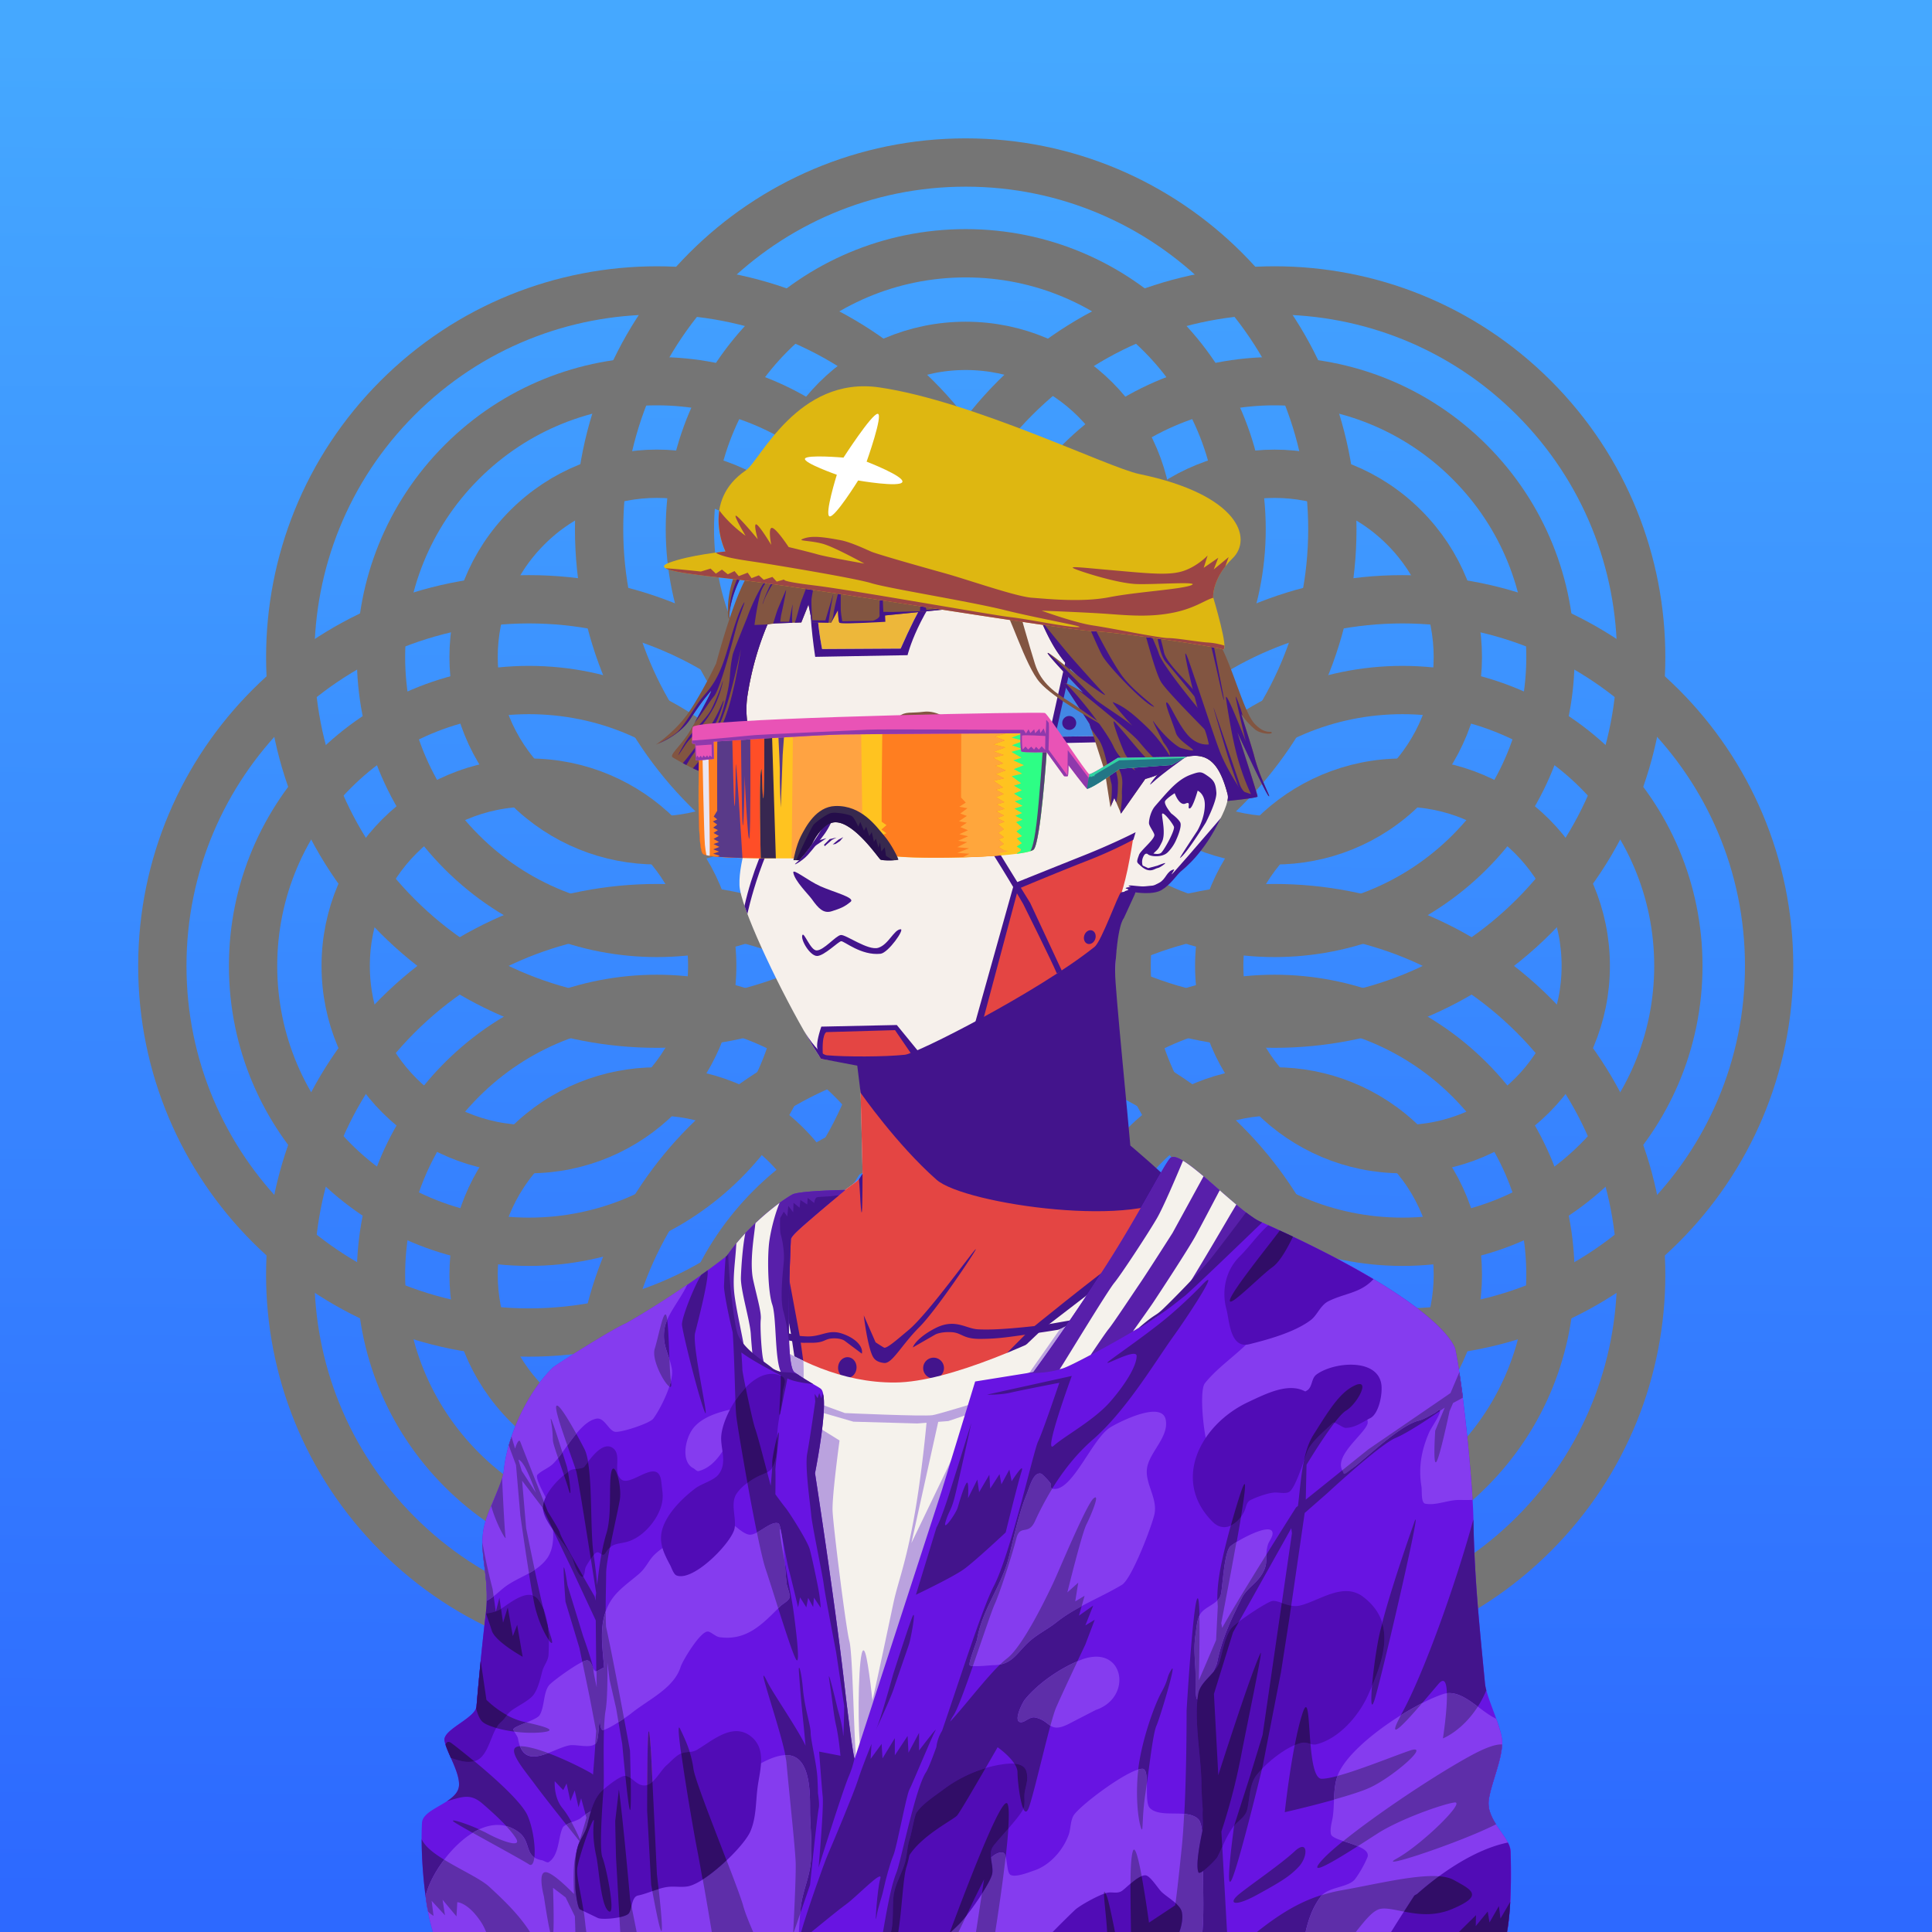 <svg xmlns="http://www.w3.org/2000/svg" viewBox="0 0 2400 2400"><rect x="0" y="0" width="2400" height="2400" fill="#333333" stroke="none"/><g id="bg"><g id="Afternoon"><defs><linearGradient id="skyback-linear-gradient" x1="2983.06" x2="2993" y1="-1549.54" y2="747.95" gradientTransform="matrix(-1 0 0 1 4188 1608)" gradientUnits="userSpaceOnUse"><stop id="skyback-c1" offset="0" stop-color="#45a8ff"/><stop id="skyback-c2" offset=".66" stop-color="#357fff"/><stop id="skyback-c3" offset="1" stop-color="#2d69ff"/></linearGradient></defs><path d="M2400 2400H0V0h2400Z" style="fill:url(#skyback-linear-gradient)"/></g><g id="C09" style="mix-blend-mode:hard-light"><path d="M1199.65 201.88c251.53 0 455.44 203.9 455.44 455.43s-203.91 455.43-455.44 455.43-455.43-203.91-455.43-455.43 203.91-455.43 455.43-455.43ZM1199.65 1287c251.53 0 455.44 203.9 455.44 455.43s-203.91 455.43-455.44 455.43S744.22 1994 744.22 1742.45 948.13 1287 1199.65 1287Z" style="fill:#12ddaa;fill-opacity:0;stroke:#757575;stroke-linecap:round;stroke-linejoin:round;stroke-width:60px"/><path d="M1199.65 314.61c189.27 0 342.7 153.43 342.7 342.7S1388.92 1000 1199.65 1000 857 846.57 857 657.31s153.39-342.7 342.65-342.7ZM1199.65 1399.75c189.27 0 342.7 153.43 342.7 342.7s-153.43 342.7-342.7 342.7S857 1931.71 857 1742.45s153.39-342.7 342.65-342.7Z" style="fill:#12ddaa;fill-opacity:0;stroke:#757575;stroke-linecap:round;stroke-linejoin:round;stroke-width:60px"/><path d="M1199.65 429.64c125.74 0 227.67 101.93 227.67 227.67S1325.39 885 1199.65 885 972 783 972 657.31s101.92-227.67 227.65-227.67ZM1199.65 1514.78c125.74 0 227.67 101.93 227.67 227.67s-101.93 227.66-227.67 227.66S972 1868.18 972 1742.45s101.92-227.67 227.65-227.67ZM2197.66 1199.88c0 251.52-203.91 455.43-455.44 455.43s-455.43-203.91-455.43-455.43 203.91-455.43 455.43-455.43 455.44 203.9 455.44 455.43ZM1112.51 1199.88c0 251.52-203.9 455.43-455.43 455.43s-455.43-203.91-455.43-455.43 203.91-455.43 455.43-455.43 455.43 203.9 455.43 455.43Z" style="fill:#12ddaa;fill-opacity:0;stroke:#757575;stroke-linecap:round;stroke-linejoin:round;stroke-width:60px"/><path d="M2084.92 1199.88c0 189.26-153.43 342.7-342.7 342.7s-342.69-153.44-342.69-342.7 153.43-342.7 342.69-342.7 342.7 153.43 342.7 342.7ZM999.78 1199.88c0 189.26-153.43 342.7-342.7 342.7s-342.7-153.44-342.7-342.7 153.44-342.7 342.7-342.7 342.7 153.43 342.7 342.7Z" style="fill:#12ddaa;fill-opacity:0;stroke:#757575;stroke-linecap:round;stroke-linejoin:round;stroke-width:60px"/><path d="M1969.89 1199.88c0 125.73-101.93 227.66-227.67 227.66s-227.66-101.93-227.66-227.66 101.93-227.67 227.66-227.67 227.67 101.93 227.67 227.67ZM884.75 1199.88c0 125.73-101.93 227.66-227.67 227.66s-227.66-101.93-227.66-227.66 101.93-227.67 227.66-227.67 227.67 101.93 227.67 227.67Z" style="fill:#12ddaa;fill-opacity:0;stroke:#757575;stroke-linecap:round;stroke-linejoin:round;stroke-width:60px"/><path d="M1905.35 494.18c177.85 177.86 177.85 466.22 0 644.08s-466.22 177.86-644.08 0-177.86-466.22 0-644.08 466.22-177.85 644.08 0ZM1138 1261.49c177.85 177.86 177.85 466.22 0 644.08s-466.22 177.86-644.08 0-177.86-466.22 0-644.08 466.26-177.85 644.08 0Z" style="fill:#12ddaa;fill-opacity:0;stroke:#757575;stroke-linecap:round;stroke-linejoin:round;stroke-width:60px"/><path d="M1825.63 573.9c133.84 133.83 133.84 350.81 0 484.65s-350.81 133.83-484.65 0-133.83-350.82 0-484.65 350.82-133.84 484.65 0ZM1058.32 1341.21c133.84 133.83 133.84 350.81 0 484.65s-350.81 133.83-484.65 0-133.83-350.82 0-484.65 350.82-133.84 484.65 0Z" style="fill:#12ddaa;fill-opacity:0;stroke:#757575;stroke-linecap:round;stroke-linejoin:round;stroke-width:60px"/><path d="M1744.29 655.24c88.91 88.91 88.91 233.06 0 322s-233.06 88.91-322 0-88.91-233.05 0-322 233.09-88.91 322 0ZM977 1422.55c88.91 88.91 88.91 233.06 0 322s-233.06 88.91-322 0-88.91-233 0-322 233.07-88.91 322 0ZM1905.35 1905.57c-177.86 177.86-466.22 177.86-644.08 0s-177.86-466.22 0-644.08 466.22-177.85 644.08 0 177.85 466.22 0 644.08ZM1138 1138.26c-177.86 177.86-466.22 177.86-644.08 0S316.1 672 494 494.18s466.22-177.85 644.08 0 177.81 466.22-.08 644.08Z" style="fill:#12ddaa;fill-opacity:0;stroke:#757575;stroke-linecap:round;stroke-linejoin:round;stroke-width:60px"/><path d="M1825.63 1825.86c-133.83 133.83-350.81 133.83-484.65 0s-133.83-350.82 0-484.65 350.82-133.84 484.65 0 133.84 350.79 0 484.65ZM1058.32 1058.55c-133.83 133.83-350.81 133.83-484.65 0s-133.83-350.82 0-484.65 350.82-133.84 484.65 0 133.84 350.81 0 484.65Z" style="fill:#12ddaa;fill-opacity:0;stroke:#757575;stroke-linecap:round;stroke-linejoin:round;stroke-width:60px"/><path d="M1744.29 1744.51c-88.91 88.91-233.06 88.91-322 0s-88.91-233 0-322 233.05-88.91 322 0 88.91 233.1 0 322ZM977 977.2c-88.91 88.91-233.06 88.91-322 0s-88.91-233.05 0-322 233.05-88.91 322 0 88.89 233.1 0 322Z" style="fill:#12ddaa;fill-opacity:0;stroke:#757575;stroke-linecap:round;stroke-linejoin:round;stroke-width:60px"/></g></g><g id="person"><g id="Layer_1" data-name="Layer 1"><g id="DR03"><path d="M1233.75 607.69c-9.3-.15-18.39 0-27.19.06C1054 609.23 953 710.53 928.59 863.47c-3.41 21.35.1 40.92 4.44 59.44 5.31 22.61 11.86 43.67 8.56 64.56-6 38-24 80-23 112 .82 26 45.49 120.52 79.82 180.59 7.89 13.82 15.41 26.41 21.53 35.25l48.31 7.13s3.5 135.37 3.34 135.94c-2.62 9.82-27.16 19.71-59.62 51.09s-94.09 72.45-154.56 120.65c0 0-126.43 43.22-176.69 93.47s-32.18 256.78-33.75 325.1L594.38 2400h868.24l5.22-138.16 18.57-185 60.31 323.16h291.34l-61.65-415.12s29.47-306.6-35.53-353.6-153.47-66.4-153.47-66.4-106.63-68.76-124.47-87.35-59.47-52.72-59.47-52.72-4.86-42.31-11.19-104.62c-4.4-43.32-7.9-87.2-7-111.75 2.19-59.87.73-65.6 26-100.63 0 0 18.17 2.15 28.25-1.22s21.42-20.85 27.91-25.56c23-16.69 61.85-77.88 57.68-94-9.65-37.25-23.46-53.11-51.74-46.9 0 0 111.09-202.84-153.26-316.88-28.81-12.4-58.48-15.13-86.37-15.56Z" style="fill:#f6f0eb"/><path d="M883.39 2335.27c-4.91 6.13 2.23-27.37 35.35-40.62 17.36-6.94 21.28-12.26 30.08-17.06 12.14-6.63 27-11.47 39.84-10.85 22.74 1.1-47.89 26.07-69.92 34.33s-29.85 27.31-35.35 34.2ZM1100.81 2266.41c-.88-.07-1.39.06-1.5.4-1.73 5.4 67.82 33.56 109.38 57.1 9.73 5.51-2.89 50.22 2.56 76.09h31.69c-8.7-36.85-15-73.54-22.13-79.34-12.14-9.87-106.81-53.31-120-54.25ZM1035.62 2318.22a4 4 0 0 0-1.24 1.81c-5.91 12.77-13 56.26-20.85 80h20.22c2.75-26.65 6.49-84.24 1.87-81.81Z" style="fill:#43148c"/><path d="M1471 744.31s-67.4 27.64-89 38.76c-26.79 13.8-52.07 26.21-52.07 26.21l-19.37 105.88 174-2.47c11.98-35.84 24.37-101.88-13.56-168.38Z" style="fill:#4387e4"/><path d="M1775.44 1717.25c-10.44-8.53-27.69-18.75-49.63-17.06-36.66 2.82-156.29 91.47-147.12 215.56s92.72 125 120.22 125c22.4 0 66.68-33.47 79.34-43.38l-1.84-12.46s15.33-161.12-.97-267.66ZM653.31 1793c-13.2 75.71-6.74 184.12-6.4 240.34 19.08-16.62 35.78-47 40.28-102.56 4.32-53.55-11.78-100.9-33.88-137.78Z" style="fill:#edb73a"/><path d="M1090.31 1837.34c-85.59 1.85-165.11 74.45-173.56 167.57-9 99.31 36.86 198 128.72 206.31s184.17-71.53 193.19-170.84c8.5-93.71-39.3-194.13-131.16-202.47a154.52 154.52 0 0 0-17.19-.57Z" style="fill:#4387e4"/><path d="M1324.29 1076.41c-14.48.45-60.1 24.37-60.1 24.37l-13.53 46.44-21.07 76-15.8 54-75 36.36-25.87-36.5-92.72 1.72-1.25 15.53-1 18c.6.9 1.33 2.14 1.91 3l48.31 7.13s3.5 135.37 3.34 135.94c-2.62 9.82-27.16 19.71-59.62 51.09-12.22 11.81-29.44 25.38-48.31 39.81l16.42 69.23 18.31 116.38 205 2.9 108.18-105.37 182.81-130.38c-14.34-10.27-26.42-19.4-31.34-24.53-17.85-18.59-59.47-52.72-59.47-52.72s-4.86-42.31-11.19-104.62c-4.4-43.32-11.27-86.85-10.38-111.4 1.83-49.87-3.52-75.07 10.8-98 0 0 4.16-12.6 8-30.74s7.47-41.82 7.47-41.82l-11.07 5.26s-68 32.77-72.83 32.92Z" style="fill:#e44543"/><path d="M1073 1634s3.76 32.45 9.86 48.08c2.17 5.58 5.31 9.93 15.39 11.06s21.48-22.23 43.93-44.66c20.8-20.77 69-92.84 70-96.5 1.32-4.94-58.3 79.19-83.46 100.17-13.61 11.35-27.31 23.61-30.58 21.87-3.1-1.66-10.46-6.57-10.46-6.57ZM1434 1037.55c.25-3-6.58-11.07-6.7-15s2-14.38 7.25-20.73c1.91-2.3 10.08-11.62 12.44-14.26 10.2-11.35 19.76-20.68 32.19-25.2 12.09-4.4 13.25-3.81 21.21 1.69s9.78 9.59 10.62 20.29-13.13 37.53-13.13 37.53-24.81 40.09-32.07 43.94c-1.3.69 21.49-33.67 21.49-33.67s9.53-15.69 9.37-32.89c-.13-13.3-8.88-17.07-8.88-17.07s-6 21.54-9.83 22.08 2.45-9.49-5.28-6.07-13.44-12.83-13.44-12.83-8.94 5.58-11.68 9.42 7.4 15.74 7.4 15.74 8.37 6 11.11 11-4.56 20.84-4.56 20.84a50.3 50.3 0 0 1-10.93 16.43c-7.69 7.63-24.89 4.83-25.25 1.41s13 3.88 17.64-1.39 15.84-26.07 15.44-31.29c-.22-3-15.22-22.6-14.89-15.34.27 5.93 4.67 24-.11 33.76s-4.69 8.46-10.34 14.08-8.38-3.8-12.26 3.15c-4.25 7.63-.62 13.76-.62 13.76s-5.57-2.38-7.26-5.63c-1.09-2.09 1.65-8 1.84-8.84 1.14-5.22 18.75-18.88 19.23-24.91Z" style="fill:#43148c"/><path d="M1415.81 1074c0-.62 10.51 4.42 10.51 4.42l11.26-3s9.8-3.95 9.94-3.23-6.5 5.61-9.37 6.11-6.18 3.72-11.77 2.66-10.56-6.38-10.57-6.96ZM1010.74 1052.16l15.9-10.94-11.73 3.38M1024.48 1051.16l9-7.84 5.72-2.86-8.58 1.94-7 7M1034.44 1049l6.92-5.82 6.18-3.23-4.06 4.8-5.62 3.69ZM985.49 1084.05c1.73 10.4 18.78 27 22.94 32.82 8.1 11.37 14.43 18.45 24.89 15.08s15.5-5.19 23.3-11.65c6.31-5.22-20.57-11.84-37.22-19.23-15.8-7-34.91-22.99-33.91-17.02ZM1085.51 1945c1.73-21 7.18 19.43 7.18 19.43l5.75 89s20.42 42.79 30 60.73-33.81-24.7-40.65-42.53-4.26-36.72-4.26-36.72.25-68.97 1.98-89.91ZM1071.48 1458s0 39.9-.75 46.75-2-12.57-2.26-19.36S1067 1465 1067 1465ZM1474.32 939.55s-29.21 20.28-43.59 33.54c-7.7 7.09 9.19-14.34 8.88-12.61s-11.76 5.95-8 3.54 12.82-8.58 12.82-8.58 32.3-21 36.59-33.46-1.64 12.7-6.7 17.57Z" style="fill:#43148c"/><path d="M1516.65 1016s-7.91 9.61-41.19 47.87-14.41 15.5-17.23 16.17c-9.26 2.17-9.35 11.73-18.16 16.57s-7.56 3.1-17.06 4.36c-6.23.83-17.55-1.6-20.2-.91s2 1.88 2 1.88-4.74 0-6.28 1.18 7.74 1.29.12 3.49 11.26 1.8 11.26 1.8 22 3.73 33-2.74 18.64-18.45 23.54-22.76 29.01-22.59 50.2-66.91ZM1174.57 977.84c11.72 13.15 25.63 32.44 39.2 52.69 29.51 44 57.36 92.58 57.36 92.58s35.93 72 41.72 86.18l6.24-3.3-39.36-84.34-59.51-96.54-39-50.69ZM988.2 983.14s-44.81 58.66-63.35 142.2l1.6 4.63 2 5.39s17.88-87.73 64.46-148.06ZM1041.5 988.26s23.32-2 30.58 4.39c12.47 10.94 26.14 32.14 26.14 32.14l-5 4s-11.66-22.12-22.42-30.15c-11-8.21-30.42-4-30.42-4" style="fill:#43148c"/><path d="M1093.22 1024.48c4.2-2 7.78-2 10.74.93s5.78 11.58-.11 14.81-8.32 2.35-11.59-2.47-3.26-11.25.96-13.27ZM1328.23 889.43a8.65 8.65 0 0 1 8.65 8.65 8.65 8.65 0 0 1-8.65 8.65 8.65 8.65 0 0 1-8.65-8.65 8.65 8.65 0 0 1 8.65-8.65ZM1356.49 1155.85c3.75 1.23 5.57 5.94 4.07 10.51-1.5 4.57-5.76 7.28-9.5 6.06-3.75-1.23-5.56-5.94-4.06-10.51 1.5-4.57 5.75-7.29 9.49-6.06ZM1159.72 1686.56a12.91 12.91 0 0 1 12.92 12.92 12.92 12.92 0 0 1-12.92 12.92 12.92 12.92 0 0 1-12.91-12.92 12.91 12.91 0 0 1 12.91-12.92ZM1053.82 1686c6.29.61 10.83 6.86 10.14 14-.69 7.1-6.35 12.36-12.64 11.75-6.29-.61-10.83-6.86-10.14-14 .69-7.13 6.35-12.39 12.64-11.75ZM656.16 1778.84c-1 4.57-2 9.23-2.85 14.1 22.1 36.91 38.21 84.28 33.88 137.81-4.5 55.61-21.2 85.94-40.28 102.56 0 4.62.13 10 .06 13.85 23.41-16.51 44.77-49.34 48.31-115.07 3.36-62.45-14.81-114.44-39.12-153.25ZM1090.09 1832.31c-88.84 1.92-169.71 77.43-178.31 172.16-4.64 51.1 5 101.5 27.16 140.22 23.85 41.65 60.59 67.4 106.09 71.53 95.29 8.65 189.39-74 198.59-175.38 4.39-48.3-5.9-97.79-28.62-136.25-24.57-41.58-61.76-67.54-107.06-71.65a159.36 159.36 0 0 0-17.85-.63Zm.13 10a150.25 150.25 0 0 1 16.81.6c41.92 3.8 76.37 27.84 99.38 66.78 21.62 36.59 31.45 84 27.25 130.25-8.72 96-98.06 174.45-187.72 166.31-42.09-3.82-76-27.59-98.32-66.53-21.09-36.85-30.36-85.21-25.9-134.34 8.14-89.66 84.78-161.21 168.5-163.07ZM1728.34 1689.94a57.71 57.71 0 0 0-6.34.59c-47.11 7.25-158.64 91.68-153 226.35s103 133.95 128.34 134.65c22.9.64 73-32.69 83.1-39.53l-2.19-14.66c-12.66 9.91-56.94 43.38-79.34 43.38-27.5 0-111.06-.88-120.22-125s110.46-212.74 147.12-215.56c21.94-1.69 39.19 8.53 49.63 17.06-.67-4.36-1.26-8.87-2-13-10.04-6.77-26.32-15.09-45.1-14.28ZM1520.69 2187.75l1.22 10.44 106.09 41.37 27.75 160.44h10.84l-29.9-169.22ZM760.44 2205.66l-49.22 18.28L680.09 2400H691l29-167.28 42.34-16.53ZM1209.53 1277l50.33-179.69s49.18-19.79 86.85-34.82 64-28.68 64-28.68l-2.75 9.22a543.25 543.25 0 0 1-59.36 27c-35.37 13.79-83.82 34.14-83.82 34.14L1221 1268Z" style="fill:#43148c"/><path d="m1471.18 744.33-137.39 67-23.2 103.87 174.13-2.46-2.27 6.57-181.59 4.19 25.82-115.92 140.56-69.43ZM1020.25 1275.31l93.81-2 29.63 36.25-9.06 3.43-22.78-33.31-85.23 2.45s-6.12 1.22-4.39 29.8l-5.33-6.34s-5.9-2.59 3.35-30.28ZM990.12 1071c9.93-8.16 26.6-34.39 26.6-34.39s18.77-29.9 22.93-46.27 1.31-29 1.68-34.44c.44-6.46 5.37 18.09 3.86 25-2 9-1.88 15.25-7.89 30.08s-11.18 23-16.18 29.24c-2 2.48-10.44 13.85-17.73 21.92s-21.61 15.67-13.27 8.86ZM1095 939.12c4.44-7.67 5.49-13.41 22-26.28 15.68-12.21 44.66-9.46 56.23-10.93s-18 8.44-18 8.44-16.8 12.92-29.07 21.64c-15.47 11-19.17 25-23.59 27.14s.28-5.69.28-5.69-10.76 8-15.52 13.11 1.39-16.55 7.67-27.43Z" style="fill:#43148c"/><path d="M979.64 915.42c-4.14 2.76 7.07 3 16.31 7.19s18.58 12.29 18.58 12.29l13.75 18.1s6.06 9.35 8.17 10.4.27-6.2.27-6.2l8 12.87c.87-16.35-7.84-41.52-21.76-51.35s-39.18-6.06-43.32-3.3ZM1392.55 1108.56c-3.23 1.47-24.08 60.7-32.87 67.69-72 57.24-221 132.5-235.56 134-25.72 2.73-73.74 2.69-96.74.67-11.49-1-29-30.91-29-30.91 7.89 13.82 15.41 26.41 21.53 35.25l45 8.55 4.19 33.74s44.63 64.14 94.28 107.94c35 30.9 258.86 62.38 302.68 14.61-19.89-22-61.93-57.11-61.93-57.11-1.9-24.91-19.4-199.6-18.85-214.6 2.19-59.87 10.72-67.7 10.72-67.7l15.08-32.84s-15.31-.76-18.53.71ZM1776.16 1983.78l-35.63 28.69s25.18 108.54 34.88 189.47 10 116.51 12.53 159.5c.9 15.32 1 27.74.81 38.56h49.31l-59.5-400.66ZM645.31 1906.41c-.13-.32-.22-.2-.25.4-.44 10.38.56 71.16 1.6 109.72.05 2.07.12 2.79.18 4.66.18 10.32.3 20.07.13 27.5L594.38 2400h16.34l10.12-71.91 3.69-86.59 25-186.78c3 12 11.61 44.4 14.25 36.87 3.19-9.1-2.87-78.78-2.87-78.78s-13.57-101.64-15.6-106.4Z" style="fill:#43148c"/><path d="M1743.68 1954.25c-18.38 66.37-35.18 93.34-34.61 112.47s32.41-34 32.41-34l31.56 38.87 20 28.32-16.65-115.11s1.48-14.57 2.89-35.94c2.78-42 6.13-117.27 3.27-147.6-.15-1.98-20.49 86.63-38.87 152.99ZM1052 1897.57c-1.59-1.43-10.55 93.73-10.55 93.73s.54 6.57-10.69 49c-8.66 32.71-25.88 50.2-25.88 50.2s-60.33 55.73-67 58.55c-25.38 10.76-95.6 6.88-113.88 6.83-11.11 0 16.76 6.5 43.65 11 22.77 3.79 88.06-6.67 88.06-6.67s75.12-67.44 75.94-76.5c5.67-23 12.81-51.43 12.81-51.43s6.42-67.3 7.15-89.84c.11-2.83.61-44.67.39-44.87ZM1487.88 1835.47c-2.65.31-19.51 144.65-19.5 144.65l10.18 71.07 6.82 36 1-10.28 60.34 323.09h2.12L1537 2290.81l-3.41-39.62s-47.85-352.78-45.5-406.19c.27-6.68.16-9.58-.21-9.53ZM1487.5 1497.22c-16.36 9.46-42.72 27.26-79.66 54.31-55.43 40.61-128 100.09-128 100.09l-79.22 79.66s-86.85-1.56-100.41-.84-97.09-1.6-97.09-1.6L994 1662.5 971.81 1543c-2.79 2.17-5.77 4.46-8.69 6.69L983 1659.28l11.72 78.91 103.69 2 107.46 2 55.13-58.69 33.53-31.84 124.85-95.82 46.72-32.9 32.9-17.6c-3.89-2.75-8-5.55-11.5-8.12Z" style="fill:#43148c"/><path d="m995.1 1730.34-169 194.26-50.41 51-1.92 15 60.77-62.6 167.7-192s-7.14-5-7.14-5.66ZM1207.84 1731.83l74.65 88.11 96.51 117.44 54.41 60.16-2.06 17.27-60.83-71.72L1200.63 1738s7.21-5.49 7.21-6.17Z" style="fill:#43148c"/><path d="M1497.41 1845.75c-6.11 3.26-31.57 69.28-31.57 69.28l-37.12 78.41s-33.06 106.28-47.63 114.72c-40.64 23.52-47.36 26.68-95.75 32.15-5.17.59-17 1.88-17 1.88s-64.61 6.58-86.43 3.56c-24.57-3.4 24.43 29.71 77 38.44s105.34 16.4 105.34 16.4-9.72 111.88-9.47 165.63c.08 17.45 36-19.83 32.16-.81-1.25 6.24-9.36 21.19-17.16 34.59h92.84l5.22-138.16 18.57-185 11.71 62.74-4.84-46.78-2-137.15s-4.31-15.26-1.84-16.91 11-89.33 8.91-92.81a.65.65 0 0 0-.94-.18ZM770.84 1888.94c-2.37.64-3 26.25-3 26.25s-9.33-27.81-10.53-25.57 4 15.21 5.75 34.54 1.13 42.75 1.13 42.75l-4.38 52.71-7.37 57.22s-8.59 138-21.47 219.25c-9.43 59.46-19.39 91-24.09 103.91H764c0-.74.14-1.12.19-1.94 1.6-29.92 1.45-49.75 4.25-94.53s.86-78.34 1.71-95.37 9.1-109.85 9.1-109.85 16.45 64.87 17.34 41.22-13.78-135.81-13.78-135.81 10.8 35.41 5.53 2.94c-2.57-15.85-11.75-97.66-15.53-113.57-.81-3.09-1.42-4.3-1.97-4.15ZM1134 1673.81c1.36-4.6 9.4-14.36 27.74-23.81 24.63-12.68 37.69.46 53 1.32s35.1-.28 66.81-3.63 39.39-7.36 94.92-14.3c45.13-5.64 99.71-23.76 99.38-21.93s-29.7 17.3-100.72 29.27c-12.6 2.12-44.42 9.11-83.74 14.73s-51.21 7.66-73.55 7.77-22.69-7.78-36.29-8.39-19.75 3-19.75 3M1070.63 1681.58c1.83-8.51-7-18.93-24.34-24.86s-25.64 4-44 3.4-13.5-3.12-37.82-6.46-35.28-9.36-77.88-16.3c-34.62-5.65 75.3 24.45 80.54 25.42 34.74 6.39 23.32 5.16 40.46 5.27s16.13-4.83 26.56-5.44 15.15 3 15.15 3" style="fill:#43148c"/><path d="M1233.75 607.69c-9.3-.15-18.39 0-27.19.06-74.16.72-136.08 25.08-183 67.44-19.43 50.12-2.31 131.09-2.31 131.09l97.59-.56c23.29-52.87 40.47-80.63 63.69-108.25 36.65-43.59 83.34-66.67 125.13-78.88-24.84-8.38-50.03-10.53-73.91-10.9Z" style="fill:#edb73a"/><path d="M1307.84 618.54c-41.83 12.2-88.61 35.27-125.31 78.93-23.22 27.62-40.4 55.38-63.69 108.25l-97.59.56s-17.17-81.1 2.33-131.21q-5.76 5.2-11.22 10.75c-5.61 18.44-10.67 56.32.3 130.12l114.75-2.06S1139.5 761.77 1192 702c24.12-27.47 67.27-61.43 129.94-77.92-.61-.27-1.16-.54-1.78-.81-4.1-1.8-8.16-3.33-12.32-4.73Z" style="fill:#43148c"/></g></g><g id="Purple-Baseball-Jacket"><path d="M1544.14 1524.27s-299.24 191.94-432 193.13-235.39-116.82-235.39-116.82l-45.9 25c-30.41 15.21-150.43 86.18-167 115.21s-61.36 520.53-61.36 520.53c33.18 5.53 144.51 22.57 144.51 22.57L737.62 2400H1548l-17.44-114s111.32-4.79 198.41-14.47 100.81-3.74 96.06-27.46-23-558.12-43.12-593.69-201.63-102.75-201.63-102.75Z" style="fill:#f5f2ec"/><path d="M1343 1638.34c-8.69 4.36-17.51 8.6-26.31 12.82l-52.47 74.84 9.37 34.62-80.43 29.57-61 126.68 34-153.56L1151 1767s-5.73 64.56-15.81 119.72-19.49 78.59-24.53 100.94-44 213.35-46.85 197.5-4.33-130.49-8.65-146.35-20.19-143.44-20.91-162.19 8.66-87.21 8.66-87.21l-47.57-29.53s4.21-39.47 2.66-69.38a366.24 366.24 0 0 1-48.06-27.56l-33.16 143.78s87.22 486.55 92.22 501.69 219.86-140.54 224.19-160.72 149.22-498.85 149.22-498.85l-39.44-10.5Z" style="fill:#baa2de"/><path d="M1075 2053.91c7.3 22.18 21.33 184.17 21.33 184.17s5.79 75.56.8 56.68-10.82-32.92-18.32-69.27-10-38.16-11.67-76.13.56-117.63 7.86-95.45ZM1102.77 2198.72c.32 11.52 14.94 85.28 14.94 85.28s21.48 52 21.17 40.46-22.41-86.52-22.41-86.52-14.01-50.74-13.7-39.22ZM1025.27 2133.07c-10.31 28-36.07 126.43-41.22 153.11s20.61-46.37 20.61-46.37 15.46-38.83 20.61-65.52 10.3-69.19 0-41.22ZM833.33 1624l81 72.06 63.21 32.94 72 26.35s97 4.39 108.9 2.63 155.24-47 155.24-47l99.25-57.74 141.72-86.84 12.14-12 8-10.36 5.7 3.56-40.41 33.47-71.29 43.11-120.22 78.84-97.85 37.8-72.65 24.47-38.55 3-79.32-2.22-56.34-16.31-69.68-35.58-46-30.4-58.59-57.73M1024.16 2227.31c-5.32 1.32-21.29 89.6-21.28 89.6L985.5 2400h28.91c4.45-48.65 12.85-143.27 11.31-167.41-.25-3.87-.8-5.47-1.56-5.28ZM1319.94 2229.19c-4-.31-48.12 110.28-57.69 137.9-10.21 29.47 17.12-18.43 17.13-18.43l11.84-23.72L1280 2398l-.37 2h22.68c3.37-32.07 15.11-143.88 17.85-169.22.14-1.06.04-1.57-.22-1.59Z" style="fill:#baa2de"/><path d="M1000.47 1743.1s8 139.31 9.61 162.53 12.81 145.72 8 122.5-12-109.69-17.61-124.1-14.41-168.13-14.41-168.13ZM1270.91 1726.55c-5.81 18.86-27.56 147.22-34.82 180.59s4.35-66.73 7.26-79.06 11.6-92.83 11.6-92.83ZM1316.73 1839.69c2.72 17.52 14.18 152.45 16 189.68s-11.52-52.3-16-86c-3.25-24.67-14.18-123.2-11.53-141.81s-.88-41.64 11.53 38.13ZM919.75 1830.91c13.09-38.51-10.48 91.85-12.46 120.2s-2.08-77.41 12.46-120.2Z" style="fill:#baa2de"/><path d="M1439.28 2400h432.87c2.8-15.25 5.91-45.1 4.41-99.88-.4-14.78-20.63-30.81-26.12-50.43a37.62 37.62 0 0 1-1-4.69 32.5 32.5 0 0 1 0-9.5c3.13-21.26 18.31-53.15 16.5-73.84-1.61-18.41-19.53-53.2-21.16-70.16-6.77-70.32-13.18-130.69-14.34-200.91-.9-54-14.58-179.16-22.75-214.84-1-4.33-19.75-59-242.31-158.32-29.49-13.17-97.85-90.62-111.34-79.06-6.57 5.63-38.76 69.64-79.61 133.24-49.81 77.55-90.79 132.92-90.79 132.92l-72.26 11.61-41.26 134.86-108.4 333.83s-1.78 2.44-13.48-98.27-35.8-256.5-35.8-256.5 19-94.39 7.4-104.71c-3.42-3-17.72-9.66-33-20.8-10.31-7.5-7-101.28-4.38-164.77.17-4.25 11.25-13.64 24.87-25.45 19.17-16.62 42.76-36.12 42.76-36.12s-57.21.89-65.83 5.67c-15.67 8.7-55.49 38.71-81.3 76.14a1087.62 1087.62 0 0 1-125.17 83.88c-16.62 6.87-81.36 48-90.22 54.28C654.33 1729.84 630 1785.61 626 1826c-2 20-22.38 51.38-25.84 77.19-4.18 31.13 8.33 58.18 3.37 100.5-4 34.25-8 72.67-11.62 116-1.23 14.81-42 28.83-39.75 42.5s19.21 39.36 18 56c-1.6 21.85-44.89 27.8-45.91 46-2 35.4 2.11 79.19 6.22 103.78a258.13 258.13 0 0 0 7.31 32h901.47Z" style="fill:#6814e2"/><path d="m808.94 2180.58 4.81 99.75 2.32 48.08s7.43 59.7 6 69.45-13.14-56.36-13.14-56.36l-5-92.37s.07-77.35 1.33-94.49 3.68 25.94 3.68 25.94Z" style="fill:#a7458b"/><path d="M1457.16 1437.22a5 5 0 0 0-3.16 1.16c-6.57 5.63-38.75 69.62-79.59 133.21-49.82 77.55-90.79 132.94-90.79 132.94l-7.46 1.19c14.47.09 29.7-.87 44.62-6 18.66-6.42 105-54.83 118.38-65.91s42-40.8 68.25-65.87c20.31-19.42 39.87-43.25 49.59-55.28-30.19-19.58-82.81-76.32-99.84-75.44ZM1050.06 1478.19s-57.23.9-65.84 5.69c-15.32 8.5-53.61 37.43-79.44 73.68-.25 14.93-.07 28.9-.53 33.41-.85 8.46 4.06 50 8.78 65.25s22.53 30.76 34.31 38.22c9.88 6.25 48.37 19.81 62.54 24.75a249.11 249.11 0 0 1-23.07-14.66c-10.31-7.5-7-101.29-4.4-164.78.17-4.26 11.25-13.63 24.87-25.44 19.17-16.62 42.78-36.12 42.78-36.12Z" style="fill:#581faa"/><path d="M1469.56 1441.88c-9 21.49-24.44 57.69-32.18 71.15-10.41 18.07-44.92 70.65-53.13 80.5s-59.66 94.72-65.69 104c-.47.74-1.59 2.4-2.25 3.41 1.49-.43 3-.74 4.47-1.25 5.89-2 19.17-8.72 34.13-16.63 9.35-13.9 19.39-28.66 22.25-32.09 5.47-6.57 30.09-43.78 39.4-57.47s40-61.87 40-61.87l38.53-70.38c-9.5-7.98-18.37-15.07-25.53-19.37Zm45.6 36.74c-10.76 20.45-23.64 45-30.13 56.85-9.31 17-46 72.83-52.59 82.69-4.11 6.16-14.64 20.93-25 35.59 14.7-8.64 27.41-16.38 31.72-19.94 7.43-6.14 19.75-18.21 33.53-31.84 18.19-28.8 56.12-93.88 56.12-93.88l7-11.68c-6.69-5.59-13.62-11.61-20.65-17.79ZM968.44 1494.28a313.69 313.69 0 0 0-29.91 25.1c-.09.7-.35 1.42-.41 2.12-1 11.81-7.35 46.73-2.43 68.88s10.33 39.86 9.34 48.71 1 41.35 2.94 49.22c.37 1.5.83 4.31 1.28 7.07 4.35 2.45 11.91 5.68 20.66 9.12-.11-.29-.17-.65-.29-.94-7.38-18.2-4.93-67.41-10.34-83.15s-6.39-60-3.44-79.72c2.42-16.11 7.76-35.04 12.6-46.41Zm-42.6 37.72c-3.78 4-7.5 8.25-11.09 12.59-.06 1-.2 2-.25 2.94-1 18.7-4.41 38.38-2.44 58.06s11.79 61 12.28 68.91v.25a103 103 0 0 0 10.66 10.31c-.85-8.79-1.83-19.5-2.31-27.75-1-16.73-12.81-54.63-12.31-70.37.49-14.94 2.33-39.39 5.46-54.94Z" style="fill:#f5f2ec"/><path d="M822.06 2397.88c1.43-9.75-6-69.47-6-69.47l-2.31-48.07-4.81-99.75s-1.62-28.43-2.91-29.9c-.3-.34-.57.75-.81 4-1.26 17.13-1.34 94.46-1.34 94.46l5.06 92.38s11.69 66.09 13.12 56.35ZM686.88 1789.75c.49 7 14.47 43 19.46 60.44s.5-20-2.5-29.47c-2.62-8.3-17.46-56.33-19.46-58.22-.29-.27-.32.42 0 2.28 2.49 14.98 2 17.98 2.5 24.97ZM628.06 1909.84c-1-5.61-3.11-45.45-4.34-73.34-3.08 10.27-8.45 22.2-13.47 34.41 6.03 22 18.75 43.97 17.81 38.93ZM875 1752.75c8.13 21-15.6-80.64-11.53-96.91 3.44-13.75 17.31-66.76 15.53-77.81-2.67 2-5.19 3.68-7.81 5.56-10 16.47-24.57 54.11-24 62.07.71 9.48 19.71 86.08 27.81 107.09ZM833.69 1718.19c-2.71-19-2-53.54-4.75-77.94-.51-4.57-1.21-6.81-2-7.31-3.46-2.18-9.19 28.21-13.6 42.53-5.42 17.62 23.06 61.69 20.35 42.72ZM607.81 2343.84c-17.27-16-74.21-36.48-83.81-58.87a3.21 3.21 0 0 0-.19-.31 561.86 561.86 0 0 0 6.69 83.34c.41 2.47 1 4.39 1.41 6.72a28.14 28.14 0 0 0 6.68 5.19l-2.37-18.63 16.59 18-3-19.31 17.28 20.65 1-17.62s12.24.12 27.6 21.87a68.79 68.79 0 0 1 8.22 15.19h54.49c-14.49-23.06-36.4-43.06-50.59-56.22ZM782.72 2359.25s-8.56-97.37-13.91-136.31l-4.56 39.28c.38 21.67 1 45.25 1 45.25l5.25 92.53h20.38ZM914.62 1758.78c2 18.69 26.28 159.63 36.38 189.94s31.81 102.52 37.88 112.62-1-44.44-3.54-62.62-16.15-83.36-16.65-97.5 8.06 36.89 11.09 48 11.63 47.47 11.63 47.47l2.43-12.41 7.82 12.38 2.28-11.72 6.18 11.37 1-11.72 8.47 12.72s-.65-9.79-2.28-19.56-8.44-42.31-11.37-53.06-25.74-46.26-30-51.47-12.72-16.94-12.72-16.94.32-25.06 0-29.62 5.26-44.77 4.28-47.13-8.51 30.82-8.19 37.66-1.93 28.34-1.93 28.34-16-61.86-19.22-70.65-16-69.06-16-73.94c0-3.56-.72-13.76-1.19-20.88 10.35 7.94 33.61 20.81 48.91 28.35a12.54 12.54 0 0 0-.13 2c.55 12.57-1.62 35.53-1.62 45.37s4.92-20.08 6.56-26.78c1.55-6.33 3.21-15.6 3.4-16.69.57.25 1.68.84 2.16 1 7.93 3.23 20 5 30.13 6.16-5.42-3.11-12.35-7.27-20-12.53-12.6-4.41-21.53.58-31.38-7.78-9.48-8.06-35.42-22.81-42.75-42.13-.55-2-.76-2.86-1.4-5.15-4.27-18.86-10.11-69.8-10-94.53-.64.89-1.35 1.72-2 2.62-.47.36-.92.67-1.38 1-1.33 15.45-1.84 31.06-2.09 36.13-.35 6.89 5.64 37 10.78 58 2.52 35.28 2.9 89.2 4.46 103.68ZM570.19 2218.19c-.6 8.19-7.08 14.17-15 19.37 19.89-5.87 29.37-9.76 44.25 3.06 16.55 14.28 34.26 30.82 41.69 43.38s-20 2.29-36.54-6.84-47.4-19.42-41.12-14.28 83.35 46.24 93.62 53.09 9.16-35.38-1.68-60.5-82.79-81.66-94.78-90.22a8 8 0 0 0-2.6-1.31 3.34 3.34 0 0 0-1.56-.06c-1.4.29-2.35 1.61-2.94 3.62 4.65 14.3 17.73 36 16.66 50.69ZM670.28 2152.22c25.89-2.11 7.39-7.38-19-13.19s-47-27.47-47-27.47l-7.09-48.4c-1.8 17.93-3.56 36.58-5.22 56.53a9.6 9.6 0 0 1-.56 2.37c1.87 7 4.16 13 7.59 16.44 8.42 8.5 45.39 15.83 71.28 13.72ZM603.56 2003.62v.07c2.57 7.58 6.45 18.84 7.38 21.93 4 13.52 38.31 32.47 38.31 32.47l-6.78-39.65-5.41 14-6.31-35.6-5.84 18.91-4.5-31.1-4.5 17.6-3.91-28.44s-7.68-28.67-12.62-57.47c-.09 26.01 8.41 51.05 4.18 87.28ZM973.72 1566.44c-.92 12-5.24 45.81-.63 62.4 4.24 15.25 6.25 31.38 7.29 39.54-1.54-34.89.37-87.87 2-128.63.17-4.26 11.25-13.63 24.87-25.44 15.61-13.53 28.49-24.13 34.84-29.4a42.79 42.79 0 0 0-4.62.4c-8 1.33-20.1 1.15-22.75 2.1s-3.22 7-3.22 7l-8.15-6.25-.57 8.15-8.53-5.69-.94 9.66-7.56-6.06-.4 11.75-6.07-7.94-1.28 13.06-4.38-5.87-4.53 8.06s-.6 16.27.94 20.88 4.61 20.29 3.69 32.28ZM1787 2091.78c19.65-22.92 5.44 67.69 5.44 67.69s34.18-12.88 53.94-59.66a54.57 54.57 0 0 1-1.66-8.31c-6.77-70.32-13.18-130.69-14.34-200.91 0-.86-.11-2.07-.13-3-22.42 82-62.06 192.22-89.09 241.29-29.44 53.51 26.22-14.18 45.84-37.1ZM1608.19 2299.81c-16.88 15.76-54 41.09-68.63 52.91s-6.76 16.88 21.94 1.12 41.06-23.05 52.31-35.43c8.44-9.29 10.57-24 4-24.07-2.23-.03-5.4 1.53-9.62 5.47ZM1707.38 2112c8-24.61 55.27-227.94 51-224.41a13.06 13.06 0 0 0-1.57 3.6c-14.67 41.69-34 99.58-42.47 135.87s-15.46 111.16-6.96 84.94ZM923.31 2367.69c-6.38-23.62-59.35-151.26-61.9-170.41s-8.3-32.55-16.6-49.78c-.52-1.08-.9-1.57-1.19-1.5-4.21 1.06 16.9 124.11 22.88 154 4.51 22.54 12.52 68 17.74 100h51.3c-5.26-12.28-9.92-23.76-12.23-32.31ZM1641.84 2311.19c-25.1 28.38 42.59-16.38 69.88-33.85s79.66-36 94.94-38.22-40.38 52.42-72 69.88c-26.64 14.7 77.16-19.28 123.79-42.78-5.92-9.35-10.67-19.42-9-30.72 2.88-19.54 15.78-47.95 16.47-68.5-7.62-.47-20.06 3.61-39.57 14.28-57.89 31.65-159.35 101.53-184.51 129.91ZM1751 2174.75c-28.38 9.82-88.42 34.91-109.16 34.91-17.49 0-13.23-86.25-19.34-88.94-1.13-.5-2.61 1.88-4.66 8.19-13.09 40.38-21.84 122.25-21.84 122.25s77.5-17.47 105.88-30.57 77.5-55.66 49.12-45.84Z" style="fill:#43148c"/><path d="m1023 1733.91-1-2.94-1.84 6.12-2.47-6.62-2 6.47-3.72-5.44.78 9.5s-6.89 48.31-10 64.62 3.78 62.73 5 76.54 14.16 74.37 15.5 85.78 15.44 84.59 15.44 84.59l10.06 67.09s-.8 46.26-1.47 34.85-6.56-30.81-6.56-30.81-14.31-60.93-10.28-34.75 4.89 40.11 8.25 54.87 5.37 37.28 5.37 37.28l-26.47-5.15s2.94 41.15 4.41 55.84-5.12 88.16-5.12 88.16 29.38-94.06 37.46-113.16a122.06 122.06 0 0 0 7.16-22.5c-.47-.79-2.93-8.92-13.25-97.72-11.7-100.7-35.81-256.5-35.81-256.5s14.13-70.25 10.56-96.12ZM1448.93 1627.43c9.16-6.51 19.66-15.26 21.76-16.71 5.79-4 78.23-73.84 97.19-92.13-.89-.39-1.64-.75-2.54-1.15-4.84-2.16-10.94-6.43-17.46-11.38-5 6.68-30.87 41-42.38 55.69-10.61 13.58-39 42.84-53.84 57.52-2.8 2.79-5.11 5-6.72 6.57-10.1 9.59-8.08 5.05-26.25 20.19-11.94 9.97 10.75-4.76 30.24-18.6ZM1129.25 2042.38c2.16-6.67 7.4-35.41 5.69-36.26-.4-.19-1.15 1.11-2.41 4.5-6.07 16.38-22.81 68.5-22.81 68.5s-15.45 56-20.94 68.1 17-35.81 21.41-49.28 16.4-47.36 19.06-55.56ZM1249.31 1903.62s14.89-60.61 19.57-75.21-12.19 11.71-12.19 11.71l-2.81-14.53-9.88 18.29-2.34-12.66-11.6 17.94L1229 1832l-12.69 21.59-2.22-15.62-11.56 23.09s1.51-24.58-2.22-18.25-8.45 22.68-10.69 30.13-19.09 31.31-15 17.53 6.69-13 11.16-30.16 20.87-92.75 20.87-92.75-15.64 50.5-26.9 86.16-16.38 43.66-16.38 43.66l-25.56 83.65s45.69-21.68 59.63-31.75 51.87-45.65 51.87-45.66ZM1580.91 1573.91c9.22-6.6 18.8-24.25 25.28-37.66-5.18-2.46-11-5.07-16.41-7.59-14.38 19.37-58.85 74.16-61.87 85.9-3.27 12.71 37.75-29.77 53-40.65ZM1210.59 2358.38l11.85-23.72-10 65.34h24c8-51.75 21.91-149 15-159.5a1.29 1.29 0 0 0-1.07-.66c-8.86-.25-44.74 91.41-70.35 160.16h10.78c10.02-21.06 19.79-41.62 19.79-41.62ZM1876 2362.59l-12.06 20.72-1.94-15.53-11.66 20.38-2.25-13.6-14.9 18.13.34-13.6-21.19 20.91h59.71a305.38 305.38 0 0 0 3.95-37.41ZM1429.62 2400h94.66l-7-124.75a757.66 757.66 0 0 0 24-91.66c7.41-38.92 28.35-137.86 24.56-129.9-12.83 27-52.4 151.5-52.4 151.5l-5.44-100.91 23.69-76.59 72.43-129.35c.31 3.16.79 6.25.79 6.25l-36.44 250.6-15.66 51.19-19.72 61.62s-11.9 85.46-3.06 67 38.44-140.75 38.44-140.75l22.72-116.56 10.78-69.06 18.75-129.16 28.37-24.84s64.68-60.07 84.53-68.35 61.1-37.72 61.1-37.72l-11.84 28.69s-3 44.74 1.43 38.69 16.35-62.91 16.35-62.91l4.4-10.18 12.32-6.63c-1.51-11.83-3-22.07-4.5-31.63l-11 25.94-102 69.85-77.81 62.5.94-43.25s35.2-58.85 49.15-67.35 31-40 11.53-31.56-33.37 32.15-52.18 61.87c-14.65 23.16-15.72 63.76-19.19 88.13l-2.34 1.87s-69.29 109-91.66 149.63l-1.13-5.87 12.29-64.82s23.7-122.19 15.5-106.68c-3.94 7.43-19.32 58.08-27.35 95.74s-4.75 54.91-4.75 54.91l-2.12 41.88c-9.61 22.56-21.47 50.06-21.47 50.06s3.2-113.43-2.28-101-13 138.59-13 138.59.43 108-5.82 169.19-8.25 72.56-8.25 72.56l-32.53 21.54s-14.69-109.79-20.34-87.82c-3.68 14.3-2.63 53.71-2 99.44h24.68Z" style="fill:#43148c"/><path d="M1456.31 2072.69c-.22.07-.54.42-1 1.09-6.82 10.81-2.83 10.81-12.5 28.44s-26.75 66-29.59 103 2.15 61 4.56 66.53.58-14.8 5.13-44.38 9.1-73.35 13.65-83.59c4.3-9.63 23.05-72.21 19.75-71.09ZM687 2345.09l15.62 11.91 11.47 23.47c.28 6.71.52 13.3.62 19.56h13.67c-.55-3.39-1-7.09-1.44-11.16-3.07-30.67-10.74-54.45-10-66.72s22.25-73.6 20.72-59 0 29.14 3.06 42.94 5.38 56.75 13.81 66.72c12.42 14.68-1.55-54.45-6.15-65.19s.76-76.68 1.53-88.18-1.52-72.85 2.31-94.32c2.16-12.11 2.54-37.21 2.25-60.06 1 7.95 2.81 21.88 2.81 21.88l8.1 35.46 7.59 44.1s7.22 80 9.62 82.06 0-74 0-74-20.57-112.41-29.71-153.59c-1.2-17.18.12-51.53.12-66.88 0-16.1 13.78-72.83 16.85-90.47s-6.48-50.19-10.32-35.62 1.14 54-6.53 77.78c-5.78 17.93-9.4 47.07-11.25 63.37-.77-10.27-2-22.45-4.19-36.46-5.43-34.19 0-110.35-11.65-132.88-10.93-21.12-29.88-55.21-34.28-53.62a1.2 1.2 0 0 0-.69.81c-2.53 7 21.77 69.12 24.87 80.78 2.81 10.52 20.9 126.29 24.75 150.94-.08.77-.62 5.28-.62 5.28v4.47l-1.34-5.44s-42.1-72.44-43.22-79.06c-.4-2.38-7.13-13.56-14.91-26.1-2.65-6.68-26.32-66.53-34.15-86.72-1.92-4.94-5.18 4.25-6.54 8.32l-4.4-14.82c-1.23 3.63-2.33 7.22-3.35 10.79l2 5.71 6.91 18.79 5.37 62.4s10 72.42 17 108.13 28.39 64.89 21.06 42.9c-10.67-32-30.88-135.09-30.88-135.09l-5-58.84 25 33 37.32 77.68 29.28 62.82c.21 26.44.56 58.3 1 83.18-2.14-9.44-4.09-18.75-4.09-21.72 0-6.87-12.66-42-12.66-42L705 1969.44s-4.09-26.75-4.72-21.69 2.19 42 2.19 42l17.34 57.5 12.63 60.75 8.09 42.22c-.93 17.6-2.36 36.23-3.84 54.37a9.31 9.31 0 0 0-1.91-1.62c-15.41-9.14-63.37-32.55-86.78-33.69s2.29 28 16.56 47.41c13.08 17.79 48.84 62.46 55.25 70.46a186.86 186.86 0 0 0-5.9 23.5c-1.72 10.62-1.47 25.92-.88 42.13-9.21-9.39-27-26.52-34.84-27.09-10.81-.79-2.5 30.06-2.5 30.06s4.37 30.13 7.75 44.28h4c.95-16.37-.44-54.94-.44-54.94Zm-38.85-517.9-4.18-14c1.78.59 4.13 2.45 7.09 7.4 5.59 9.35 11.92 26.25 14.69 33.78-8.32-12.87-17.63-27.18-17.63-27.18Zm50.69 419.15c-11.41-13.7-9.72-33.68-9.72-33.68l10.57 11.12 4.15-8.28 4.72 21.91 5.35-13.32 4.74 21 3.26-11.24 6.62 24.18c-2.6 9.57-5.4 18.39-8 26.88-3.94-8.76-12.63-27.67-21.72-38.57ZM1126.19 2318.69c1.11-3.35 2.29-8.4 3.56-14.16 16.28-25.19 54.84-44.1 59.25-49.31 5.12-6 50.28-84.75 50.28-84.75s24.69 17.22 24.69 31.19 6.52 66.12 14.44 42.84 26.08-106.18 33.53-123.41 36.31-78.21 36.31-78.21l11.66-30.72-11.66 7 9.78-24.68-17.69 12.52 7-24.69-11.62 7 3.72-23.28-13.53 12.13s17.88-72.76 23.62-84.25 17.87-40.22 8.94-32.56-42.53 88.81-49.53 103.81-38 80-58 95c-18.51 13.88-52.23 59.1-70.66 78.5a42.17 42.17 0 0 1 4-7.41c9.29-12.39 44.16-122.35 51.13-137.84s22.44-63.51 27.09-82.1 14.7-3.07 23.22-21.65 31-65.85 72-101.47 77.44-96.8 99.12-127c17.62-24.54 46.76-69.14 44-71.19-.64-.47-3 1.33-7.56 6.16-4 4.26-26.39 27.14-50.37 46.19s-52.34 38.72-62.79 46.56c-19.75 14.81 31.85-16.09 31.85-4.47s-12.4 33.3-32.53 56.53-56.53 42.58-70.47 55 22.43-86.72 22.44-86.72l-105.32 23.22s16.18.6 29.35-2.5 60.5-12.22 60.5-12.22-20.93 62-26.35 72.81-34.06 139.39-55 179.66c-14.72 28.35-43.66 120.09-64.31 179.81a49.59 49.59 0 0 0-7.09 20.25c-5.51 15.19-10.21 27.2-13 31.47-13.17 20.13-31 110-36.41 123.91s-9.25 30-16.89 74.34h19c4.53-27.53 5.88-68 10.3-81.31ZM1715 2371.22c17.46-3.28 51.33 16.37 89.53 0s25.08-22.93 1.06-36c-6-3.28-14.57-4.65-24.87-4.72-30.91-.21-77.16 11.26-114.81 17.81-39.33 6.84-69.29 23.73-104.56 51.72h122.89c11.16-13.95 21.11-27.03 30.76-28.81ZM1006.28 2341.5s8.29-81.68 10.84-95.72c.75-4.11.09-10.76-1.06-18.19 0-5.05-.27-10.84-.65-18.81-.84-17.12-8.38-47.18-8.38-56.37s-7.5-30.51-9.59-54.32c-1.57-17.85-4.08-27.48-4.88-26.25-.27.41-.33 2-.12 5 .75 10.54 2.08 28.41 3.75 45.53 1.33 13.66 3.23 31.37 4.47 46.22-9.52-20.56-40.47-65.15-47.35-79.15-18.51-37.66 21 70.2 23.6 99.56s10.86 106 11.5 124.47c.56 16.32-2.35 73.3-3 86.56h.8Z" style="fill:#43148c"/><path d="M1052 2364.84c11.49-8.2 45.39-43.76 41.56-31.18s-7 61.51-4.84 47.84 6.28-22.51 8.84-34.47 7.91-32 12.28-42.44 16-74.29 19.82-81.4 27.87-65.63 32.25-73.28c.54-1 .66-1.31.4-1.16-1.78 1.05-20.62 25.75-20.62 25.75v-21.88l-13.13 24.63-1.09-20.78-15.88 24.06v-21.34l-15.31 25.15-1.09-18-13.66 18.6 1.09-18.6s-12 29.52-17 45.38-31.17 78.23-37.19 91.9c-4.58 10.4-25.89 70.38-33.21 96.41h12.67c14.87-12.18 36.3-29.61 44.11-35.19ZM1374.84 2355.22c-7.34-19.06-.95 17.24.47 44.78h9.78c-4.09-20.39-7.92-38.73-10.25-44.78Z" style="fill:#43148c"/><path d="M1233.56 2068.56c25.71 0 29.93-17.46 48.69-32.47 9.62-7.69 20.57-13.2 30.16-20.87 24.07-19.26 55-30.72 81.18-46.41 12.57-7.54 37.93-75 40.57-88.12 3.95-19.78-12-37.9-9.28-56.81 2.82-19.78 27.49-38.91 23.21-60.29-1.49-7.48-7.61-10.07-15.65-9.87-17.7.44-44.8 14.34-52.78 19.12-23 13.8-47.9 81.33-71.88 76.54-3.92-.79-1.51-3.71-2.34-5.79-1.32-3.29-11.16-12.59-11.6-12.75-9.91-3.51-14.56 15.77-18.53 25.5-9.66 23.72-15.67 52.25-22 77.69-9 36-33.34 65.51-39.44 102.06-.62 3.76-11.37 30.38-9.28 32.47 2.73 2.76 25.32 0 28.97 0ZM901.34 1891.91c-10.47.81-24.92 7.54-30.75 9.65-19.52 7.1-42.91 15.11-58 30.16-7 7-9.92 15.63-18.56 23.19-12.37 10.82-27.26 20.32-35.94 34.78-15.28 25.46-9.7 54.06-7.71 81.81-3 .84-7.83 4.53-9.88 4.53-4.49 0-4.9-13.44-11.31-13.44-7.44 0-40.34 24-46.06 29.75-8.44 8.44-6.23 27.39-12.75 38.25-3.79 6.32-32.6 13.71-32.6 17.72 0 2.22 5.12 8.14 5.66 11.35 7 41.79 41.26 13 63.78 8.5 8.31-1.67 26.17 4.29 32.59-2.13 4.11-4.11 3.09-19.86 5.69-31.37-.17 5.9.28 11.09 2.16 13.9 2.57 3.87 31.91-16.45 35.93-19.72 22.09-17.91 53.66-31.39 62.07-58.56 2.1-6.8 24.95-45.31 34.19-43.47 4 .81 9.19 6.27 13.9 6.94 34.1 4.87 53.9-16.77 75.38-38.25 3.34-3.35 9.36-6 11.59-10.44 1.59-3.17-2.94-13.71-3.47-17.4-1.25-8.73-5-73.58-10.44-75.38-10.09-3.36-26.8 16.51-37.09 13.94-7.25-1.81-14.08-9-19.72-12.78-2.11-1.44-5.16-1.81-8.66-1.53ZM861.31 1823.88c2.39 1.19 4.08 4.29 7 3.46 24.61-7 33.48-34.56 47.56-53.34 5.64-7.51 8.06-22.4-.75-24a11.63 11.63 0 0 0-4.47.22c-16.24 3.55-37.8 9.36-49.31 23.75-10.41 13.03-15.73 42.03-.03 49.91ZM1343.72 2061.59c-24.86 9.33-54.24 29.24-70.75 49.88-2.79 3.48-14.28 26.11-5.78 27.81 5.78 1.16 11.64-7.16 18.56-5.78 19.85 4 17.06 20.42 41.72 8.09l33.65-17.37c41.06-13.69 37.21-66.48.38-66.25a51.9 51.9 0 0 0-17.78 3.62ZM1504.91 1806.47c8.7 3.48 18.56-4.88 26.65-5.78 24.42-2.72 43.48.17 66.1-12.75 16.93-9.68 23.82-29 40.59-39.44 6.18-3.86 53.89-16.39 55.66-15.06 3.53 2.65.45 16.2 1.15 19.72.9 4.5 5.37 11.55 3.5 16.22-5.28 13.21-40.42 38.59-31.31 56.81 3.64 7.28 21.22-9 24.34-11.6 16.47-13.72 50.53-44.79 70.75-49.84 6.57-1.64 13.6-6.23 19.69-9.28 2.32-1.16 7-6.09 7-3.5 0 6.32-11.12 21.34-13.91 27.84-9.63 22.48-13.25 43.41-9.28 67.25.76 4.58-.87 19.78 4.63 20.88 13 2.61 28.11-4.63 41.75-4.63 5 0 11 .16 17-.09-3.58-60.91-14.56-156.9-21.56-187.47-.82-3.55-13.82-41-141.41-109.28-2 .82-3.94 1.67-6 2.31-16.62 5.29-46.25 11.47-59.12 24.34-3.67 3.67-1.81 9.68-3.5 13.91-7.42 18.54-25.77 35.88-38.25 51-18.47 22.43-44.6 37.74-62.63 60.28-8.49 10.69.42 85.06 8.16 88.16ZM1485.16 2090.75c0 2-.13 20.13 2.15 20.13 3.45 0 23.65-40.63 24.44-44.6 6.12-30.6 16.86-53.09 30.94-81.25 5.35-10.7 16.07-16.9 23-26.59 11.92-16.7 4.59-23.71 9.34-39.53 1.36-4.54 6.57-10.2 5.75-15.13-.42-2.54-2.33-3.7-5.19-3.9-12.39-.89-42.65 16.56-47.28 21.18-7.59 7.59-9.31 47.83-11.53 58.94-2.52 12.6-19.9 15.24-25.87 25.19-4.21 7-4.51 17.16-5.75 25.15-3 19.24 0 34.14 0 51.75ZM1493.7 2400c2-24.43.77-49.46.77-76.34 0-11.2 1.87-56.1-5.81-63.78-13.58-13.58-47-.65-60.28-13.91-7.79-7.79 1.11-48.72-9.29-48.72-16.6 0-74.14 42.83-84.65 56.84-4.91 6.55-4.16 18-7 25.5-7.39 19.71-23.72 37.68-42.88 44.07-6 2-25 9.78-30.15 4.65-4.19-4.19-3-25-8.13-26.69-8.83-2.94-20.48 11.24-25.5 16.26-6.55 6.55-20.22 8.19-27.84 13.9-11.81 8.86-26.24 22.6-31.31 37.1q-5.45 15.52-10.72 31.12h342.79ZM604.66 1988.44c7.24-3.33 17.14-12.91 21.28-16.13 17.45-13.57 39.73-17.82 53.34-36 14.42-19.22 6.28-55.55-1.16-75.37-1.51-4-14-25.37-10.43-29 5.34-5.34 14.1-8.32 19.69-13.91 14.68-14.68 32.3-51.48 53.34-55.68 10.16-2 15.06 14.61 23.22 16.25 7 1.39 43.1-10.35 47.53-16.25 8.91-11.88 25.84-45.49 23.19-61.44-3.23-19.34-12.32-28.63-9.28-49.88 2.49-17.43 19.69-36.37 28.28-55.12-42.63 29.33-75.5 47.68-75.91 47.91-16.62 6.87-81.36 48-90.22 54.28-33.2 31.74-57.53 87.51-61.53 127.9-2 20-22.38 51.38-25.84 77.19-3.63 27.22 5.46 51.33 4.5 85.25ZM992.38 2400c.63-10 1.3-19.93 2.31-30 1.75-17.54 8.75-32.77 11.59-49.84 3.89-23.31 0-48.42 0-71.91 0-20.3.39-61.35-23.19-67.25a26.16 26.16 0 0 0-6.28-.75c-32.87-.19-87.07 51.17-105.06 69.16-8 8-.36 26.82-8.09 37.12-5 6.63-49.73 41.77-53.35 40.56-6.66-2.22-1-18.35-3.5-22-.35-.53-35.84-26.63-35.93-26.65-10.33-2.58-36 27.82-44.07 19.72-11.58-11.59 8.87-33.16 11.6-44.07.21-.86.1-4.23-1.16-4.65-3-1-14 7.49-16.22 9.28-4.12 3.3-19.68 6.89-22 11.59-5.77 11.53-4 34-17.41 42.91-1.8 1.2-6.5-2-8.12-2.31-23-3.84-12.89-22.7-29-34.79-44.5-33.32-100.58 32.64-113.66 71.88-.76 2.31-1.53 4.51-2.15 6.75.6 4.56 1.18 9.46 1.81 13.22a257 257 0 0 0 7.33 32h454.55ZM1876.56 2300.12c-.4-14.78-20.63-30.81-26.12-50.43a37.62 37.62 0 0 1-1-4.69 32.5 32.5 0 0 1 0-9.5c3.13-21.26 18.31-53.15 16.5-73.84-.62-7.06-3.81-16.69-7.38-26.63-17.67-8-36.23-30.1-55.75-31.75a25.51 25.51 0 0 0-10.31 1.22c-37.93 12.64-110.45 59.71-128.72 96.25-8.53 17.06-5.52 37.65-8.09 55.66-1 7-3.8 14.77-2.35 22 1.88 9.39 51.59 13.15 45.25 29a136.87 136.87 0 0 1-15.09 26.65c-8.35 11.13-33.41 9.36-42.91 22-10.06 13.42-15.16 28.24-18.74 43.88h250.33c2.82-15.19 5.88-45.04 4.38-99.82Z" style="fill:#853cef"/><path d="M822.06 2397.88c1.43-9.75-6-69.47-6-69.47l-.18-3.94c-2.74 1.68-4.93 2.87-5.57 2.65a4.06 4.06 0 0 1-2.28-2.18l.91 16.56s11.69 66.12 13.12 56.38ZM807 2305.59l.34 6.32c.16-2.66.2-5-.34-6.32ZM831.44 1722.31c.75-2.33 1.47-4.66 2-6.87-.9-7.39-1.42-16.64-1.82-26.66-3.81-12.13-8.57-21.42-6.24-37.69a46 46 0 0 1 3.46-11.37c-.5-4.12-1.15-6.31-1.9-6.78a.68.68 0 0 0-.69 0c-3.49 1.59-8.78 29.14-12.91 42.56-4.19 13.61 11.86 42.98 18.1 46.81ZM916.75 1772.56c4.93-7.81 6.64-21-1.66-22.53-.27 0-.67.09-1 .06.17 2.94.31 6.88.5 8.69s1.52 9.49 2.16 13.78ZM686.88 1789.75c.21 3 3.09 11.65 6.46 21.5 1.74-2.19 3.48-4.58 5.28-7.06-5.39-17.14-12.76-40.3-14.24-41.69-.29-.27-.32.42 0 2.28 2.49 14.98 2 17.98 2.5 24.97ZM715.91 1781.12c-10-18-21-36.12-24.25-35a1.2 1.2 0 0 0-.69.81c-1.51 4.18 6.43 27.68 13.84 48.72 3.59-4.96 7.19-9.86 11.1-14.53ZM966.72 1997.88c.81-.82 1.62-1.57 2.44-2.38 3.34-3.35 9.36-6 11.59-10.44 1.59-3.17-2.94-13.71-3.47-17.4-.42-3-1.5-16.1-2.47-27.32-3.13-17.11-5.91-33-6.12-39.12-.18-4.87.9-.83 2.28 5.47-1.25-7.89-2.6-13.9-4.13-14.41a7.63 7.63 0 0 0-2-.37c-7-.41-16.27 7.37-24.57 11.68 4.11 20 7.94 36.88 10.69 45.13 3.93 11.66 10.04 31.01 15.76 49.16ZM740.53 2150.19c-.27 5.22-.8 10.76-1.15 16.12.13-.11.34-.15.46-.28 4.11-4.11 3.09-19.86 5.69-31.37-.17 5.9.28 11.09 2.16 13.9.36.55 1.36.53 2.65.22.33-9.54.9-18.06 1.91-23.72 2.16-12.11 2.54-37.21 2.25-60.06 1 7.95 2.81 21.87 2.81 21.88l8.1 35.46 2.9 16.94c2.41-1.53 4.8-3 6.91-4.47-6.74-36.2-16.13-86-22.31-113.87-.36-5-.46-11.67-.47-18.75-7.74 22.14-3.7 46-2 69.31-2.82.79-7.19 4-9.41 4.41.1 6.67.14 14.12.25 20.15-2.14-9.44-4.09-18.75-4.09-21.72a18.42 18.42 0 0 0-.35-2.46c-1.82-4-3.5-9.29-7.59-9.29-1.25 0-3.38.85-5.81 2l9 43.38ZM746.62 2291.34a105.64 105.64 0 0 1-7.71 5q.78 4.92 1.84 9.72c3.07 13.8 5.38 56.75 13.81 66.72 12.42 14.68-1.55-54.45-6.15-65.19-1.13-2.65-1.64-8.59-1.79-16.25ZM1208.5 2069.59c11.51-33 23.15-67.86 26.88-76.15 7-15.49 22.44-63.51 27.09-82.1s14.7-3.07 23.22-21.65a373.45 373.45 0 0 1 21.56-40.6c-2.86-1-1-3.57-1.81-5.5-1.32-3.29-11.16-12.59-11.6-12.75a6.46 6.46 0 0 0-3.46-.31c-7.59 1.47-11.6 17.29-15.07 25.81-9.66 23.72-15.67 52.25-22 77.69-9 36-33.34 65.51-39.44 102.06-.62 3.76-11.37 30.38-9.28 32.47.53.56 2.04.86 3.91 1.03ZM1667.44 1826.41c1.57 2.62.9 5.79 4.11 4s18.19-14.25 20-15.8c16.47-13.72 50.53-44.79 70.75-49.84 6.57-1.64 13.6-6.23 19.69-9.28 2.32-1.16 7-6.09 7-3.5 0 .17-.08.41-.09.59 1.18-.83 5.81-4 5.81-4l-11.84 28.69s-3 44.74 1.43 38.69 16.35-62.91 16.35-62.91l4.4-10.18 11.88-6.41c-1.41-11.15-2.81-22.42-4.19-31.59l-10.91 25.68-58.7 40.19-43.33 29.66-27.76 22.29ZM641 1819.91l5.37 62.4s5.22 37.62 10.75 72a107.1 107.1 0 0 0 7.13-4.31c-5.77-27.14-10.66-51.75-10.66-51.75l-5-58.84 25 33 13.32 27.71a123.23 123.23 0 0 0-2.13-15.18c-1.49-2.44-2.65-4.44-4.28-7.07-2.65-6.68-26.32-66.53-34.15-86.72-1.92-4.94-5.18 4.25-6.54 8.32l-4.31-14.53c-.75 2.23-1.58 4.47-2.25 6.68-.27.89-.59 1.78-.84 2.66-.13.43-.19.85-.32 1.28l1.94 5.59Zm10.06.65c5.59 9.35 11.92 26.25 14.69 33.78-8.29-12.84-17.6-27.15-17.6-27.15l-4.18-14c1.75.56 4.1 2.42 7.03 7.37ZM1797.38 2103.41c.58 21-4.91 56.06-4.91 56.06s23.92-9.1 43.31-39.47c-10.69-8-21.67-15.76-33-16.72a25.7 25.7 0 0 0-5.4.13ZM1689.28 1719.31a13.61 13.61 0 0 0-5.66 1.44c-9 3.93-16.79 11.22-24.46 20.75 10.75-3.07 22.22-6 29.06-7.38 4.35-7.61 6.04-14.56 1.06-14.81ZM1668.78 2287c5.94 2 12.19 4 17.84 6.44 9.43-6 18.51-11.88 25.1-16.1 27.29-17.46 79.66-36 94.94-38.22s-40.38 52.42-72 69.88c-26.64 14.7 77.16-19.28 123.79-42.78l-.13-.19a85.365 85.365 0 0 1-3.9-6.81c0-.08-.09-.15-.13-.22a56.28 56.28 0 0 1-2.53-5.88c-.27-.7-.55-1.4-.78-2.12-.14-.45-.38-.86-.5-1.31a37.62 37.62 0 0 1-1-4.69c0-.29 0-.59-.06-.88-.11-.83-.18-1.67-.22-2.53 0-.52-.07-1-.07-1.56a31.77 31.77 0 0 1 .32-4.53c.39-2.65 1-5.5 1.68-8.44a.53.53 0 0 0 0-.12c.7-2.9 1.55-5.94 2.44-9 4-14 9.49-29.45 11.53-42.88a68.8 68.8 0 0 0 .79-7.94.27.27 0 0 1 0-.09c-7.62-.47-20.06 3.61-39.57 14.28-45.09 24.69-116.25 72.33-157.54 105.69ZM1766.34 2116c-8.37 4.27-17.06 9-26 14.59-19.53 36.19 4.16 10.75 26-14.59ZM1273 2111.47c-2.79 3.48-14.28 26.11-5.78 27.81 5.78 1.16 11.64-7.16 18.56-5.78 10 2 14.21 7.12 19.09 10.19 2.79-10.2 5.28-18.39 7.1-22.6 5.06-11.7 17.37-38 26.44-57.28-23.66 10.01-50.09 28.47-65.41 47.66ZM1422.94 2227.34c.56-3.67 1.12-8.16 1.68-12.18-.15-9.69-.9-17.91-5.53-17.91a19.31 19.31 0 0 0-5 1c-.27 2.32-.64 4.72-.81 7-2.84 37 2.15 61 4.56 66.53s.55-14.86 5.1-44.44ZM1758.19 2173.38c-1.32-.25-3.64.14-7.19 1.37-21.89 7.58-62.44 24.12-89.44 31.34-3.34 9.31-4 19.36-4.44 29.38 17.33-4.89 34.38-10.09 44.76-14.88 24.83-11.46 65.53-45.47 56.31-47.21ZM1485.16 2090.75c0 2-.13 20.13 2.15 20.13 3.45 0 23.65-40.63 24.44-44.6 6.12-30.6 16.86-53.09 30.94-81.25 5.35-10.7 16.07-16.9 23-26.59 8.41-11.78 7.28-18.81 7.53-27.44-20.4 32.76-43.56 70.53-55 91.25l-1.13-5.87 12.29-64.82s3.75-20.66 6.56-35.9a50.45 50.45 0 0 0-7.66 5.4c-7.59 7.59-9.31 47.83-11.53 58.94a15.68 15.68 0 0 1-4.44 8c.18 4.5.47 7.53.47 7.53l-2.12 41.88c-9.61 22.56-21.47 50.06-21.47 50.06s1.37-50.07.69-80c-3.13 6.83-3.63 15.65-4.75 22.84-3 19.24 0 34.14 0 51.75ZM1250.91 2060.19a94.74 94.74 0 0 0-8.6 7.56c18.23-3.57 23.55-18.54 39.94-31.66 9.62-7.69 20.57-13.2 30.16-20.87s20.25-13.86 31.21-19.78l3.69-13.1-11.62 7 3.72-23.28-13.53 12.13s17.88-72.76 23.62-84.25c5-10.06 14.93-33.32 11.34-33.85-.51-.07-1.29.33-2.4 1.29-8.94 7.65-42.53 88.81-49.53 103.81s-38 80-58 95ZM1873.91 2387.56c.8-6.63 1.52-14.82 2.06-24.68a2.85 2.85 0 0 1 0-.29l-12.06 20.72-1.94-15.53-11.66 20.38-2.25-13.6-14.9 18.13.34-13.6-21.16 20.91h59.72c.61-3.37 1.25-7.46 1.85-12.44ZM994.16 2376.75c.19-2.24.3-4.47.53-6.72 1.75-17.54 8.75-32.77 11.59-49.84 3.89-23.31 0-48.42 0-71.91 0-20.3.39-61.35-23.19-67.25a26.16 26.16 0 0 0-6.28-.75c-.45 0-.95.11-1.4.13.56 3 1.31 6.35 1.5 8.56 2.55 29.36 10.86 106 11.5 124.47.61 17.82-2.81 81.69-3.07 86.56h.85ZM1374.84 2355.22c-1.37-3.58-2.27-5.21-2.81-5.31-2.31-.46 2.13 27.71 3.28 50.09h9.78c-4.09-20.39-7.92-38.73-10.25-44.78ZM1715 2371.22c17.46-3.28 51.33 16.37 89.53 0s25.08-22.93 1.06-36c-6-3.28-14.57-4.65-24.87-4.72-30.91-.21-77.16 11.26-114.81 17.81a191.07 191.07 0 0 0-23.07 5.66 18.55 18.55 0 0 0-2.25 2.18c-10.06 13.42-15.16 28.24-18.74 43.88h62.32c11.19-13.95 21.17-27.03 30.83-28.81ZM1485.22 2400h8.43c2.07-24.42.82-49.46.82-76.34 0-11.2 1.87-56.1-5.81-63.78-4.3-4.3-10.66-5.82-17.66-6.47-.77 14.59-1.67 28.74-2.91 40.87-6.25 61.22-8.25 72.56-8.25 72.56l-32.53 21.54s-14.69-109.79-20.34-87.82c-3.68 14.3-2.63 53.71-2 99.44h80.28ZM687 2345.09l15.62 11.91 11.47 23.47c.28 6.71.52 13.3.62 19.56h13.66c-.54-3.38-1-7.07-1.43-11.16-3.07-30.67-10.74-54.45-10-66.72.28-4.55 3.61-16 7.37-27.68-5.18-12 11.61-30.51 14.07-40.35.21-.86.1-4.23-1.16-4.65-1.79-.6-6 1.92-9.84 4.62l1.09 4c-2.6 9.57-5.4 18.39-8 26.88-2.2-5-6-13.08-10.47-21.22a63 63 0 0 0-6.5 2.94c6.48 8.13 14.2 17.87 16.28 20.46a186.86 186.86 0 0 0-5.9 23.5c-1.72 10.62-1.47 25.92-.88 42.13-9.21-9.39-27-26.52-34.84-27.09-10.81-.79-2.5 30.06-2.5 30.06s4.37 30.13 7.75 44.28h4c.98-16.37-.41-54.94-.41-54.94ZM1210.59 2358.38l11.85-23.72-10 65.34h23.9c4-25.55 9.26-61.25 12.94-93.62-.69-2.45-1.6-4.3-3-4.76a8.43 8.43 0 0 0-3.43-.34c-8.22.81-17.68 12.21-22.07 16.6-2.84 2.84-7.11 4.7-11.56 6.43-10.06 25.16-20.1 51.22-29.22 75.69h10.72c9.37-19.57 19.87-41.62 19.87-41.62ZM663.78 2307.41c-10.48-7-6.16-21.42-19.31-31.29a45.17 45.17 0 0 0-15.69-7.68c5.08 5.5 9.59 10.85 12.38 15.56 7.42 12.56-20 2.29-36.54-6.84-2.72-1.51-6.13-3-9.4-4.5a78.65 78.65 0 0 0-7.81 4.18c25.5 14.26 62.71 34.46 69.71 39.13 3.67 2.44 5.82-1.52 6.66-8.56ZM601.06 1939.75c.94 7.92 2 16 2.78 24.75a.48.48 0 0 1 0 .12.33.33 0 0 1 0 .1c.26 2.88.45 5.86.6 8.87 0 1 .12 2 .15 3.1.09 2.63.06 5.37 0 8.12 0 1.23.07 2.38 0 3.63a49.3 49.3 0 0 0 8.59-5.6l-1.25-9s-7.65-28.57-12.59-57.31v1.12c0 2.53.09 5 .25 7.57.41 4.78.89 9.63 1.47 14.53ZM923.31 2367.69c-4.31-15.94-29.23-78-46.15-123.41-1.59 1.55-4.15 3.9-5.41 5.16-7.86 7.86-.67 26.19-7.81 36.59.81 4.39 2 11.13 2.56 14 4.53 22.67 12.5 68 17.72 100h51.4c-5.22-12.22-10.01-23.85-12.31-32.34ZM628.06 1909.84c-1-5.61-3.11-45.45-4.34-73.34-.05.17-.14.37-.19.53-1.1 3.58-2.6 7.46-4.15 11.38-2.73 7-5.73 14.28-8.85 21.84-.09.22-.19.43-.28.66 6.03 22.02 18.75 43.96 17.81 38.93ZM646.12 2169.31c6.5 16.48 20.29 13.9 34.76 8.41-12.38-4.61-24.29-8-32.88-8.47a18.76 18.76 0 0 0-1.88.06ZM782.72 2359.25s-3.47-39-7.34-77.47c-1-.72-4.49-3.34-4.5-3.34a6 6 0 0 0-2.1-.13 15.85 15.85 0 0 0-4.16 1.41c.26 11.86.6 27.75.6 27.75l5.28 92.53h20.38ZM654.06 2139.69c-8.19 3.37-16.25 6.49-16.25 8.62a7.1 7.1 0 0 0 1.13 2.75 153.44 153.44 0 0 0 31.34 1.16c24.87-2.03 8.5-7-16.22-12.53ZM607.81 2343.84c-10.52-9.74-35.68-21.17-56-33.65-9.7 12.81-17.2 26.42-21 37.81-.76 2.31-1.53 4.51-2.15 6.75.6 4.56 1.18 9.46 1.81 13.22.41 2.47 1 4.39 1.41 6.72a28.14 28.14 0 0 0 6.68 5.19l-2.37-18.63 16.59 18-3-19.31 17.28 20.65 1-17.62s12.24.12 27.6 21.87a68.79 68.79 0 0 1 8.22 15.19h54.52c-14.49-23.03-36.4-43.03-50.59-56.19Z" style="fill:#5e2ea9"/><path d="M832.56 1944.41c1.79 3.33 4.18 11.33 8 12.75 21.32 7.84 69.15-41.75 72-58.85 2.24-13.25-5.47-30.83 2.32-42.62 5.94-9 16.4-16.41 25.87-21.22 5.26-2.67 13.53-4.73 17.31-9.47 8.19-10.23 7.09-30.28 7.47-42.72.54-17.3 5.88-34.76 6.85-52.53.39-7.2 6.59-16.42-1.56-20.28a28 28 0 0 0-13.44-2.75c-31.35 1.47-61.19 54.14-61.53 79.56-.2 15 7.64 31.74-3.41 45.56-5.83 7.3-20.64 11.13-28.25 16.78-14.82 11-31.73 27.58-39.22 44.88-8.39 19.55-1.67 33.59 7.59 50.91ZM1545.62 1877.66c2.58-5.16 2.35-11.49 7.82-14.22 7.73-3.87 19.78-8.17 28.47-9.25 5.69-.71 14 1.88 19.21-.72 8.09-4 19-41 22.79-50.53 4.82-12.07 22.54-26.11 32-35.6 1.8-1.8 12.06 6.41 15.65 6.41 11.77 0 20.5-7 30.63-12.09 10.82-5.42 15.93-31.43 13.53-43.44-3.17-15.84-18.22-22.29-35-22.91s-35.28 4.64-45.44 12.25c-5.92 4.45-5 13.55-10 18.5a15 15 0 0 1-3.9 2.44c-20.82-11.27-48 2.48-70.85 13.22-59.47 28-95.51 97.36-44.12 148.75 14.39 14.33 31.2 3.21 39.21-12.81ZM1465.12 2400c3.13-8.95 4.46-17.52 3-24.62-2-10-18.47-18.47-25.5-25.5-4-4-13.27-18.75-18.78-20.13-8-2-23.84 14.51-29.54 18.78-6 4.48-12.16 1.36-18.78 2.69-8.71 1.74-34.1 15.62-40.25 21.47-9.38 8.92-18.53 18.09-27.62 27.31h157.43ZM1552 1669.81c24.08-6 56.2-14.91 76.16-29.87 8.33-6.25 12-18.49 22.06-23.5 19.9-10 39.93-9.87 55.94-27.44-32.24-19.24-74.73-41.56-130.66-66.91-13 11.38-23.25 26.62-35.62 38.82-17 16.75-22.74 42.07-16.35 65.5 3.71 13.49 4.23 49.47 28.47 43.4ZM1488.69 2325.75c1.94 4.86 22.21-16.08 23.62-18.91 6.11-12.21 11.64-26.86 19.88-37.84 5.23-7 14.72-11.59 17-20.81 3.33-13.33 2.67-31 11.34-42.57 11.09-14.77 38-36.92 56.75-40.68 6-1.21 12.1 3.37 18 1.9 28.55-7.13 53-36.07 64.31-61.46 18.31-41.19 37.18-89.21-6.59-122a33.51 33.51 0 0 0-19.75-6.84c-20.4-.55-42.19 14.68-59.72 18.19-13 2.59-26.59-8.15-34.06-5.66-8.72 2.91-44.67 26.76-50.13 34-7.64 10.2-10.76 28.7-14.18 40.69-4.32 15.09-23.4 24.34-26.47 39.72-6.25 31.24 3.78 80.43 3.78 113.5 0 2.64.46 17.16 1.62 30.81-.73 9.18 1.09 19-.68 27.84-2.09 10.44-8.47 40.76-4.72 50.12ZM722.88 1958.72c3.44 1.26 3.6-9.5 4.46-11.41 2.14-4.69 7.43-12.24 10.35-15.9 7.38-9.28 9.59 6.28 15-3 7.65-13.05 17.24-9.56 29.78-14.25 17.78-6.66 34.24-26.22 39.16-44.16a43.46 43.46 0 0 0 1.37-16.19c-.5-4.42-1-8.82-1.53-13.25-3.59-31.6-37.4 7-49.59-2.68-11.73-9.34 2-31.77-11.57-39.69a10.33 10.33 0 0 0-5-1.47c-11.76-.44-24.24 18.67-29.47 25.25-2.59 3.25-13.47 2-17.44 4.53-13.43 8.74-33 28.76-33.88 45.47-1 19.91 31.95 47.6 37.85 68.06 1.06 3.46 5.8 16.97 10.51 18.69ZM930.44 2155.31a27.68 27.68 0 0 0-16.63-4.81c-16.85.53-33.95 14.79-47.37 22.84-6.54 3.93-11.34 2.45-18 4.13-7.76 1.94-14.73 10.58-20.53 15.56-6.62 5.67-15.55 22.82-24.6 24.63-11.51 2.3-16.61-9.3-25.44-11.5-6.39-1.6-23.22 12.69-27.9 16.43-12.9 10.33-16.76 30.12-20.5 45.1-2.44 9.76-9.92 18.34-12.32 27.9-3.91 15.65-2.46 31.52-2.46 47.6 0 6.34 2.85 27.27 5.75 28.72l22.15 10.65c5.29 2.65 34.15.14 38.56-5.75 4.09-5.45 3.29-20.52 11.47-22.15 12.31-2.46 24.39-9.09 36.94-10.66 8.44-1.05 17.2.84 25.44-.81 22.28-4.46 69.06-49.28 77.12-68.1 7.56-17.63 6.53-36.4 9-55 2.88-21.68 12.29-49.46-10.68-64.78ZM1876.56 2300.12a26.34 26.34 0 0 0-3.4-11.24c-42 8.54-85.31 39.48-112.54 63.68-1.2 1.07-3.14 1.34-4 2.69-9.69 14.81-19.26 29.7-28.57 44.75h144.13c2.82-15.25 5.88-45.1 4.38-99.88ZM560.16 2183.75c9.5 3.24 19.21 6.67 29.31 4 18.59-4.85 20.15-38.45 32.91-48.59 5.33-4.24 6.64-9.56 13.09-14.28 7.75-5.68 18.1-10.45 25-16.94 7.25-6.85 10.78-22.45 13.06-31.56 1.74-7 7.49-13.36 7.88-20.75 1.15-22.16.72-51.1-13-69a13.23 13.23 0 0 0-10.6-5.44c-12.11-.35-27.51 12.25-34.81 17-6.33 4.12-12.88 5.26-19.5 6.06-4 34.1-8 72.3-11.56 115.38-1.23 14.81-42 28.83-39.75 42.5.9 5.65 4.37 13.44 7.97 21.62ZM1192.22 2389.47c10-10 38.31-49.71 40.37-62.06 1.86-11.15-6-24.39 1.5-34.38 7.22-9.62 36.32-39.58 38.13-48.62 1.15-5.76-.21-12.2.75-17.94 1.6-9.6 4.71-15.58 2.25-25.44-2.17-8.68-11.15-10.42-19.31-10.28a73.25 73.25 0 0 0-7.6.56c-27.9 3.49-54 14.85-77 32.16-10.4 7.8-25.69 17.62-32.9 28.44-2.16 3.23-6.38 26.63-8.22 32.15-3.36 10.07-3.18 20.14-6 29.91-4 14-12.58 27.09-14.22 41.87-1.45 13.09.17 30.49-3.16 44.16h74.38c4.08-3.79 8.13-7.63 11.03-10.53Z" style="fill:#510cb6"/><path d="M928.5 1842.12a89.38 89.38 0 0 1 12.31-7.65c3.5-1.78 8.26-3.36 12.22-5.56-4.7-18.05-12.46-47.52-14.87-54-2.08-5.61-7.8-31.38-11.82-51.13a110.86 110.86 0 0 0-12.78 16.19c.31 8.25.65 15 1.06 18.84.95 8.72 6.92 44.87 13.88 83.31ZM965.56 1784.25c-2.53 9-6.49 27.92-6.25 32.94.07 1.43 0 3.74-.12 6.12 6.58-10.08 6.13-27.22 6.37-39.06ZM968.69 1757.12c1.57-9 3.25-18.17 3.75-27.37.39-7.2 6.59-16.42-1.56-20.28-.34-.16-.67-.2-1-.35a6.62 6.62 0 0 0-.1 1.29c.55 12.57-1.62 35.53-1.62 45.37 0 1.93.21 2 .53 1.34ZM783.44 2208.91a17.3 17.3 0 0 0-5.6-2.75 5.68 5.68 0 0 0-1 0c2.13 20.52 4.57 41.28 5.78 42.31s1.2-19.26.82-39.56ZM1271.19 2246.78a15.35 15.35 0 0 0 1-2.37c1.15-5.76-.21-12.2.75-17.94 1.6-9.6 4.71-15.58 2.25-25.44-1.79-7.17-8.24-9.51-15-10.06 2.28 3.55 3.78 7.23 3.78 10.69.03 9.34 2.93 35.56 7.22 45.12ZM768.81 2222.94l-4.56 39.28c.38 21.67 1 45.25 1 45.25l4.22 74.19c5.5-1.16 10.13-2.78 11.68-4.85s2.39-5.51 3.29-9.06l-1.69-8.5s-8.59-97.37-13.94-136.31ZM872.81 2334.78c9.6-6.1 20.05-14.64 29.72-23.81-17.53-45.51-39.48-101.39-41.12-113.69a124.41 124.41 0 0 0-4.75-21 53.13 53.13 0 0 0-8.25 1.16 17 17 0 0 0-2.1.75C851.6 2217 862.4 2279.53 866.5 2300c1.6 8 4.11 22.66 6.31 34.78ZM810.41 2349.19c2.56-.91 5.13-1.74 7.71-2.53-.86-7.52-2.06-18.25-2.06-18.25l-2.31-48.07-3.25-67.06a17.15 17.15 0 0 1-6.47 4.1c-.09 15.3-.15 31.74-.15 31.74l5.06 92.38s1.16 6.01 1.47 7.69ZM1717.16 2016.5c-.88 3.41-2.09 7.42-2.82 10.53-4.34 18.56-8.25 47.1-9.93 67.16 10.92-25.77 19.95-53.29 12.75-77.69ZM1655.94 1767.34c.34-.34 1-.25 1.87 0 5.53-7.13 10.64-12.81 14.28-15 12.21-7.43 26.75-32.53 17.19-33a13.61 13.61 0 0 0-5.66 1.44c-19.41 8.49-33.37 32.15-52.18 61.87-5.5 8.69-9.08 19.82-11.6 31.63 1.31-3.79 3.28-9.34 4.07-11.31 4.82-12.1 22.54-26.14 32.03-35.63ZM1627.94 2166.34c-1.9-22-2.38-44.27-5.44-45.62-1.13-.5-2.61 1.88-4.66 8.19-3.5 10.8-6.67 24.59-9.46 39a47.2 47.2 0 0 1 8.93-2.94c3.54-.74 7.1.49 10.63 1.37ZM1804.5 2371.22c38.2-16.37 25.08-22.93 1.06-36-4.59-2.51-10.71-3.89-17.94-4.44-10 7.36-19.18 14.87-27 21.81-1.2 1.07-3.14 1.34-4 2.69-4.21 6.43-8.33 12.92-12.5 19.37 17.07 3.35 37.7 6.29 60.38-3.43ZM1494.09 2247.78c-.73 9.18 1.09 19-.68 27.84-2.09 10.45-8.47 40.77-4.72 50.13 1.94 4.86 22.21-16.08 23.62-18.91 2-4 4-8.42 6-12.75l-1.06-18.84a757.66 757.66 0 0 0 24-91.66c7.41-38.92 28.35-137.86 24.56-129.9-12.83 27-52.4 151.5-52.4 151.5l-5.41-100.91 23.69-76.59 7.37-13.19c-4.62 3.54-8.28 6.64-9.72 8.56-7.64 10.2-10.76 28.7-14.18 40.69-4.32 15.09-23.4 24.34-26.47 39.72-6.25 31.24 3.78 80.43 3.78 113.5 0 2.64.46 17.16 1.62 30.81ZM1544.91 1844.88c-2.43 4.58-9.19 26-15.91 50.21a33.39 33.39 0 0 0 12.56-10.87c3.59-21.64 6.25-40.42 4.53-40.69-.27-.04-.67.38-1.18 1.35ZM1552.81 2206.38l-19.72 61.62c5.35-6.41 13.94-11.06 16.13-19.81 3.33-13.33 2.67-31 11.34-42.57a96.19 96.19 0 0 1 7.13-8.15c0-.15.78-3.19.78-3.19l22.72-116.56 10.78-69.06 2-14.07a77.43 77.43 0 0 1-11.69-3.37l-23.84 164ZM1580.91 1573.91c9.22-6.6 18.8-24.25 25.28-37.66-5.18-2.46-11-5.07-16.41-7.59-14.38 19.37-58.85 74.16-61.87 85.9-3.27 12.71 37.75-29.77 53-40.65ZM687.09 1900.41c9.69 13.69 22 27.85 25.35 39.62 1 3.46 5.73 17 10.44 18.69a1.42 1.42 0 0 0 1.59-.5c-12.56-22-28.29-49.87-29-54.28-.4-2.38-7.13-13.56-14.91-26.1l-4.81-12.18a27.51 27.51 0 0 0-1.13 6.31 20.44 20.44 0 0 0 .13 2.69ZM1192.22 2389.47c2-2 5.1-5.83 8.22-9.75l10.15-21.34 11.85-23.72-2.69 17.62c6.47-10.17 12-19.88 12.84-24.87 1.86-11.15-6-24.39 1.5-34.38 3.22-4.28 10.86-12.72 18.41-21.44 1-15.86 1-27.84-1.09-31.09a1.29 1.29 0 0 0-1.07-.66c-8.88-.25-44.67 91.36-70.29 160.16h1.23c4.19-3.87 8-7.59 10.94-10.53ZM1126.19 2318.69c1.11-3.35 2.29-8.4 3.56-14.16 16.28-25.19 54.84-44.1 59.25-49.31 3.46-4.09 21.48-35 35.22-58.75a168.15 168.15 0 0 0-52.94 27c-10.4 7.8-25.69 17.62-32.9 28.44-2.16 3.23-6.38 26.63-8.22 32.15-3.36 10.07-3.18 20.14-6 29.91-4 14-12.58 27.09-14.22 41.87-1.45 13.07.24 30.5-3.08 44.16h9c4.56-27.53 5.91-68 10.33-81.31ZM1374.84 2355.22a29 29 0 0 0-1.46-3.22c-.57.17-1.3.46-1.94.69-.15 7.25 2.93 29 3.87 47.31h9.78c-4.09-20.39-7.92-38.73-10.25-44.78ZM1876 2362.59l-12.06 20.72-1.94-15.53-11.66 20.38-2.25-13.6-14.9 18.13.34-13.6-21.19 20.91h59.71a305.38 305.38 0 0 0 3.95-37.41ZM589 2187.84c-12.93-10.65-24.36-19.72-28.37-22.59a8 8 0 0 0-2.6-1.31 3.34 3.34 0 0 0-1.56-.06c-1.4.29-2.35 1.61-2.94 3.62 1.54 4.75 4 10.4 6.56 16.25 9.41 3.19 18.99 6.52 28.91 4.09ZM1429.62 2400h35.44c3.08-9 4.51-17.54 3.1-24.62-.81-4-4-7.78-7.94-11.32 0 .29-.38 2.78-.38 2.78l-32.53 21.54s-4.3-31.71-9.12-57.69c-4.58 1.85-9.16 5.41-13.85 9.4-.09 17.11.31 37.64.6 59.91h24.68ZM705.53 1828.62c-1.6 1.17-3.25 2.41-4.94 3.82 2.28 6.64 4.38 12.92 5.75 17.75 4.11 14.35 1.81-7.74-.81-21.57ZM752.72 1928.41a23.1 23.1 0 0 1 5.09-6.1c4.31-22.06 10.15-47.73 12.07-58.72 2.49-14.33-3.36-38.5-7.69-39.25-1-.17-1.91.9-2.63 3.63-3.83 14.57 1.14 54-6.53 77.78a202.67 202.67 0 0 0-5.75 25.06c1.66 1.03 3.29 1.27 5.44-2.4ZM616.62 2146.56a25.75 25.75 0 0 1 5.76-7.37c3.25-2.59 5.06-5.59 7.4-8.6a118.73 118.73 0 0 1-25.53-19l-7.09-48.4c-1.8 17.93-3.56 36.58-5.22 56.53a9.6 9.6 0 0 1-.56 2.37c1.87 7 4.16 13 7.59 16.44 2.94 2.92 9.46 5.7 17.65 8.03ZM740.75 2306c3.07 13.8 5.38 56.75 13.81 66.72 12.42 14.68-1.55-54.45-6.15-65.19-4.37-10.19.14-68.83 1.28-84.72-12.68 10.39-16.53 30-20.25 44.85-2.16 8.64-8.09 16.37-11.13 24.65-.54 1.9-1.1 3.82-1.59 5.66-3.21 14.87-2.06 29.94-2.06 45.19 0 6.34 2.85 27.27 5.75 28.72l4.5 2.15c-3.53-23.36-8.58-41.76-7.94-51.94.76-12.26 22.25-73.6 20.72-59s-.01 29.14 3.06 42.91ZM733.94 1936.59c1.26-1.79 2.59-3.67 3.56-4.9-4.32-28.61-1.64-84.4-7.06-115.66-1.76 2.31-3.39 4.5-4.53 5.94-1.65 2.07-6.59 2.32-11 2.87.21.7.83 2.4 1 2.91 2.01 7.78 11.17 65.36 18.03 108.84ZM649.25 2058.09l-6.78-39.65-5.41 14-6.31-35.6-5.84 18.91-2.47-17.16a32.74 32.74 0 0 1-6.38 3l-.15.63-.07-.53a56.73 56.73 0 0 1-12.09 2.59c2.56 7.57 6.28 18.33 7.19 21.34 4.06 13.52 38.31 32.47 38.31 32.47ZM681.72 2037.16a153.28 153.28 0 0 0-1.22-17.35c-1.66-6.11-3.41-13-5.22-20.5a52.45 52.45 0 0 0-6.87-12.62 13.22 13.22 0 0 0-6.5-4.66c.48 2.63 1 6.06 1.47 8.41 4.09 20.9 13.03 39.24 18.34 46.72ZM1181.28 2400h-1.23l-.64 1.72Z" style="fill:#310d67"/></g><g id="Yellow-Cloth-Cap"><path d="M1293.75 570.19c-38.09-.38-72.84 11.78-72.84 11.78s-49.76-10-87.66-8.44a134.26 134.26 0 0 0-15.34 1.44c-22.58 3.56-77.77 24.56-93.79 36s-24.8 19.9-34.87 26.56c-15.42 10.2-30.3 20.91-43.63 31.5-54.25 43.16-39.7 116.92-39.5 96 .15-15.13 8.57-43.89 27.57-69.34s50.15-29.85 50.15-29.85-28.59 20.1-48.59 40.1S889.66 824 889.66 824s-15.74 33.43-32.78 59-42.19 42-42.19 42 29.06-10.48 43-32 19-26.8 24.65-33.75-12 25.89-23.72 46.25c-5.7 9.91-12.32 17.68-17.14 23.45-5.08 6.09-8.15 9.94-6 11.74 1.3 1.09 38.94 22.81 42.87 19.31s17.91-38.47 17.91-38.47l-10.91 44.16s29.47-52 28.6-48.28c-5.31 22.36-17.69 55.28-17.69 55.28l45.22 15.59c0-.28.11-.56.15-.84 3.3-20.89-3.25-42-8.56-64.56-4.34-18.52-7.85-38.09-4.44-59.44a376.28 376.28 0 0 1 24.75-87.66l9.35-1.37 32.72-1.19 8.9-22.22 4.41 22.13 23.62.5 8.47-15.6s.49 13.06 1.81 15.38 53-1.82 53-1.82l3.82-7.06 70.87-7.09 5-9.06 4.28 9.31 17.29-1.06 31.65 2.12 1.69-12 12.66 16.56s9-.82 20.66-1.05 26 .12 26 .12 11.43 29 24.28 48.06 25.38 29.75 25.38 29.75-43-36.41-37.28-27.84 44 48.24 44 48.24-30.39-19.46-23.22-8.81c11 16.43 30.62 47.13 30.62 47.13l19.1 59.34 6.93 44.75 4.88-11.78 8.31 19.41 30.19-43s13-3.57 15.59-5.66 28.52-19 34.78-21.59c.1 0 .21-.19.32-.25 28.26-6.19 42.06 9.66 51.71 46.9a17.88 17.88 0 0 1-.34 7.91s37-3.67 37.38-5.5-25.07-79.88-25.07-79.88 34.27 74.31 38.72 79-10.65-21.45-17.78-49.53c-3-11.75-17.26-54.73-16.12-52.5 2.92 5.73 9.95 13.52 16.88 19.43s21.34 6.72 21 4.07-7.53 3-20.78-10.39c-12.18-12.33-23.92-57.33-39.22-90.65-46.56-101.42-120.07-212.2-188-233.36a132.53 132.53 0 0 0-38.09-5.44Z" style="fill:#825541"/><path d="M1228.93 588.17c-8.6-8.6-48-25.8-63.77-27.95s-60.9 6.45-79.53 13.62-62.34 52.3-62.34 52.3-42.27 25.08-23.64 8.6 53.74-39.41 53.74-39.41 9.31-22.92 32.24-28.66 45.5-17.91 84.54-12.89 71.65 33 71.65 33-4.3 9.99-12.89 1.39Z" style="fill:#825541"/><path d="M858.14 912.29c4.06-4.94 19.85-21.18 24.27-28.9s11.47-24.49 14.59-34.86-1.32 13.24-9.93 29.78-22.51 32-28.46 38.18-6.38 7.51-14.61 19.85c-5.72 8.66 7.08-15.44 14.14-24.05Z" style="fill:#43148c"/><path d="M966.88 703.28c.19-.43-1.53 1.19-6.29 5.88-19 18.75-32.65 58.53-32.65 58.53s-16.89 41.31-17.75 45.53c-5.68 28-.43 25.22-10.38 62.44s-21.43 39.62-15.09 36.4c16.19-8.2 35.62-105.84 35.62-105.84s-7.15 52.21-19.43 85c-11.17 29.77-29.53 51-40.16 63.15 8.22 3.95 15.93 7.14 17.56 5.69 3.94-3.5 17.91-38.47 17.91-38.47l-10.91 44.16s29.47-52 28.6-48.28c-5.31 22.36-17.69 55.28-17.69 55.28l45.22 15.59c0-.28.11-.56.15-.84 3.3-20.89-3.25-42-8.56-64.56-4.34-18.52-7.85-38.09-4.44-59.44a376.28 376.28 0 0 1 24.75-87.66l4.44-.65-7.53.68-13 .5s3.48-27.13 8-41.34c3.41-10.68 21.05-30.45 21.63-31.75ZM924.53 748.34a10.81 10.81 0 0 0-1.31 2c-5.3 9.27-11.45 28.46-17 47.88s-9.94 32.89-17.22 45.9-14.35 18.73-21.19 28.44-18.31 28.91-25.59 36c-5.56 5.39-16.5 11.11-24.53 15.22 6.84-2.82 28.25-12.66 39.94-30.72 13.9-21.49 19-26.8 24.65-33.75 5.05-6.17-8.3 18.75-19.56 38.72 10.53-12.71 18.2-26 24.28-33.16 8.39-9.93 25.6-78.09 28.47-88.68 2.53-9.3 10.63-29.19 9.06-27.85ZM1020.38 644.38c-.15-.13-.8 0-2.07.43-10.67 3.64-22.58 11.4-32.28 14.07s-25 9.7-37.09 16.24-24.75 26.88-31.78 41.22-10.66 30.32-10.66 40.5c0 2.13-.09 3.84-.19 5.44 1-15.66 9.42-42.53 27.38-66.59 19-25.46 50.15-29.85 50.15-29.85s-4.27 3.26-5.78 4.35c19.08-11.56 43.34-24.96 42.32-25.81Z" style="fill:#43148c"/><path d="M898.81 870.31a10 10 0 0 0-1.19 2.25c-4.63 10.59-9.91 23-23.15 41.28-10.35 14.32-19.66 26.57-26.22 34.16 1.46.8 2.81 1.52 4.37 2.34 1.84-3.08 2.45-4 4.41-7.37 4.63-7.94 22.28-29.12 29.78-40.81 6.57-10.24 13.48-33.33 12-31.85ZM1535.16 866.78c1.41 8.58 12.4 54.13 12.4 54.13s-27.33-70.34-24.47-52.28c1.38 8.7 6.55 44.09 13.68 70.43 7.66 28.33 17.26 47.41 17.26 47.41l-12-4s-18.44-27-26.75-49-21-62-37.72-110.19 12.51 70.24 16.92 78.54 7.15 22.9 7.15 22.9-13.91 2.57-26.64-12.23-22-39.38-25.58-39.92 6.81 23.57 11.3 37.77 41.42 28.25 6.67 19c-3.86-1-19.54-12.35-34.27-32.89-4.51-6.28 12.3 26 12.3 26s14.71 17.82 3.65 18.34-19.11 6.82-26.47-.37-34.23-40.47-38.5-44.19 11.26 37.39 14.47 42 11.79 18.94 11.79 18.94-19-12-27.26-30.16c-7.09-15.67-37.06-56-59-78-2.37-.64-3.43-.13-1.43 2.84 11 16.43 30.62 47.13 30.62 47.13l2.06 6.4c4.61 6.42 9.39 13 10.75 15.35 7.21 12.23 11.62 42 14.5 52.31 1.21 4.3.27 16.92-.62 28.41l4.22-10.16 2.34 5.47c2.18-9.8 2-13.44 2.28-23.5.37-14.78-12.89-39-2-23.1s6.31 25 6.91 36.85c.29 5.68-.81 14.7-1.87 22.25l.62 1.44 30.19-43s13-3.57 15.59-5.66 28.52-19 34.78-21.59c.1 0 .21-.19.32-.25 28.26-6.19 42.06 9.66 51.71 46.9a17.88 17.88 0 0 1-.34 7.91s37-3.67 37.38-5.5-25.07-79.88-25.07-79.88 34.27 74.31 38.72 79-10.65-21.45-17.78-49.53c-3-11.75-17.26-54.73-16.12-52.5 6.15 11.95-8.11-28.4-6.69-19.82Z" style="fill:#43148c"/><path d="M1292.94 770.38c3.69 8.79 11 25.54 20.84 40.09a176.25 176.25 0 0 0 16.5 20.84c3 2.92 6 5.89 7.75 7.38 9.09 7.77 41.94 31.6 33.22 22.59s-24-26.25-36.44-40.19-37.67-45.42-41.87-50.71Z" style="fill:#43148c"/><path d="M1301.5 811.28c-.14.11-.06.45.38 1.1 5.74 8.56 44 48.24 44 48.24s-2.7-1.66-6.13-3.71c1 .9 4.59 4.06 4.59 4.06s61.25 49.08 70.15 59.84c15 18.08 23.64 26.22 27.51 26.59 4.15.4 3.23-7.61 12.94-5.31 0 0-11.8-21.11-29.83-38.56s-29.61-26.32-42.33-31.2c-4.09-1.58 30 36.13 24.81 30.23s-39.37-27.34-46.34-33.31c-6.44-5.52-41.39-43.06-58.72-57.72-.53-.24-.89-.36-1.03-.25ZM948.81 746.79c3.48-10.67 18.79-33.63 18.79-33.63s16-17.4 23.43-20.65-19 5.8-31.08 28.3-14.62 36.66-11.14 25.98ZM1152.28 697.78s-.13.2-.25.53c-1.85 5.34-6 36-7.44 44.53s-1.84 16.47-1.84 16.47l-35 .94-10.44-.22s-1-18.11-.72-28.78.93-25.74-1.62-10-2.55 39-2.32 43.16-8.34 6.72-8.34 6.72l-38 .68s-1.64-9.05-1.87-14.15.48-36.41-1.38-28.75-7 27.35-7.66 34.31a33.55 33.55 0 0 1-3.31 10.41h.31l8.47-15.6s.49 13.06 1.81 15.38 57.16-1 57.16-1l-.37-7.89 70.87-7.09 5-9.06 4.28 9.31 1.72-.1a49.51 49.51 0 0 1-2.37-9.65c-.37-3-4.46-13.59-4.62-30.86-.26-26.37 1.5-48.66 3.52-62.19.9-6.06-4.87 13.67-7.51 38-.84 7.77 2.8 46.88 2.1 55.32-.49 5.94-5.12 4.11-5.12 4.11s-1.37-23.67-2.53-16.94-.47 21.34-.47 21.34l-13.47.91a76.53 76.53 0 0 1-2.78-17.38c-.46-9.24 5.03-42.71 4.19-42.46ZM1010.06 712.09c-9.11 18.22-10.7 24.57-13.95 32.46-2.89 7-6.29 23.38-8.89 29l8.19-.31 8.9-22.22 4.41 22.13 20.47.43c.77-8 6.15-36.78 6.15-36.78l-10 33.88h-7c-2.79 0-9.29-.22-9.29-.22s-1.28-16.72-1-25.07 11.13-51.53 2.01-33.3ZM976.34 732.94c-.18.32-6.46 14.88-9.45 22.06-2.6 6.24-4.82 14.71-6.51 19.78l2.31-.34 21.47-.78c-.12-2.72-.28-4.08-.19-9.66.15-9 1.35-16.73.15-11.06s-3.87 19.4-3.87 19.4h-11.06l1.06-7.65c1.16-5.12 7.4-34.04 6.09-31.75ZM1223.75 679.78c-.79-4.69 1.47 35.68 2.63 46.41s-.6 30.72-.6 30.72l-23.6-3s-4.2-4.55-4.37-16c-.15-9.81 3.82-26.35 2.75-30.89-1.88-8-8.7 33.86-5.5 49.75l1.82-.12 31.65 2.12 1.69-12 12.66 16.56s9-.82 20.65-1.06 26 .13 26 .13 2.26 5.17 3.34 7.75c9.26-.45 17.06-1.89 15.88-4.85-2.32-5.8-4.29-22.55-6.38-35.06-.39-2.36-1 29-1 29s-24.35 1.16-26.38-3.48-5.37-15.94-9-39.95c-2.28-15.13-1.44 11.17 1.46 23.64s2.94 18.14 2.94 18.14l-26 2.21-11.79-19.8s-4.77-36.09-8.85-60.22ZM1329.19 717.87c-10.88-23.47 32 83.92 41.09 98.2s47.52 54.13 60.48 60.79-20.34-15.41-36.43-36.78-49.12-87.64-65.14-122.21ZM1441 675.15c-8.53-11.13 53.08 92.65 59.84 114.37s17.25 74.79 19.3 79.61-5.31-29-11.1-60.31-34.7-90.24-68.04-133.67ZM1415.2 744.34c-.55 14.45 20.28 54.38 24.43 67.74s38.71 55.76 47.46 66.36 25.81 44.7 15.21 33.64-51.15-51.61-59.45-64.05-21.2-67.29-26.27-79.27-3.68-55.76-12-69.59 12 8.76 10.62 45.17Z" style="fill:#43148c"/><path d="M1433.19 767.3c3.7 14.85 5.59 44.45 15.25 55.32s39.56 47.63 39.56 47.63 5.48 3.52-2.68-9.21-36.66-36.74-39.49-51.31-16.36-57.33-12.64-42.43ZM1508.69 882.24c-6-17.8 13.38 46.73 15.86 55s14.71 43.71 17.24 47.95 8.25 2.08 8.25 2.08a25.06 25.06 0 0 1-9.89-12.7c-2.79-8.52-24.15-70.76-31.46-92.33Z" style="fill:#43148c"/><path d="M1244.79 751.53c8.8 8.28 28.67 75.33 46.8 96.05s70.25 48.45 80.61 55.19-24.83-18.91-42.53-30.3-36.31-23.12-44.08-48-19-64.68-19-64.68-30.59-16.55-21.8-8.26Z" style="fill:#825541"/><path d="M926.68 721.24c98 12 393.3 61 429.35 62.65s154.44 19.47 163 22.79-12-64.78-12-64.78-1.72-23.26 24-48.18 7.65-79.4-115.92-104.9c-38.39-7.93-206.33-90.57-322.71-107.57-101.34-14.8-148.52 91.36-165.56 102.83-57.06 38.42-25.66 101-25.66 101s-44.79 4.23-70.54 14.19 38.74 14.96 96.04 21.97Z" style="fill:#deb711"/><path d="M1125.17 915c9.22-.42 23.37-4.84 29.65-5.68s16.11-2.73 22.81-8.59-14-18.65-29.93-16.56-23-.84-31 5.87-8.55 14.81-9.62 20.31c-2.52 12.9 8.92 5.05 18.09 4.65Z" style="fill:#825541"/><path d="M1178.48 899.65c-1.64.14-3.31.31-4.94.6-7.65 1.38-12.29 2.78-17.12 4a59.86 59.86 0 0 1-14.94 1.47c-3.39-.16-17.23 1.37-20 2s-7.12 4.69-7.12 4.69 2.16-7.68.5-6.63-5.19 6.65-7.16 10.81c2.7 3 10.66-1.37 17.47-1.68 9.22-.42 23.37-4.82 29.66-5.66s16.1-2.73 22.81-8.59a4.12 4.12 0 0 0 .84-1.01Z" style="fill:#43148c"/><path d="M1015.28 922.91c-6.86.65-17.64-2.15-22.36-2.26s-12.11-.87-17.49-6 9-20.33 21-20.07 17-3.52 23.37 2.28 7.39 13.87 8.57 19.26c2.75 12.7-6.24 6.14-13.09 6.79Z" style="fill:#825541"/><path d="M974.72 913.72a30.45 30.45 0 0 1 3.7 0 109.55 109.55 0 0 1 13 2.06 32.82 32.82 0 0 0 11.16-.26c2.5-.55 12.85-.63 15-.28s5.61 3.87 5.61 3.87-2.15-7.44-.85-6.59 4.32 6.07 6.08 10c-1.79 3.27-8-.14-13 .34-6.86.64-17.64-2.13-22.36-2.24s-12.11-.86-17.5-6a3.63 3.63 0 0 1-.84-.9Z" style="fill:#43148c"/><path d="M893.56 634.06c-4.19 27.22 7.66 51 7.66 51s-5.06.55-11.75 1.41a15.57 15.57 0 0 0 1.56 1.22c9.73 4.86 28.09 7.54 46.47 10.25s123.79 20 144.88 26.5 122.72 22.72 166 33.53 107.05 21.6 89.75 21.06-59.46-9.73-83.25-12.44-196.62-33.71-242.59-39.25-37.63-7.62-37.63-7.62l-9.81 2.78-5.31-5.81-10.81 3.53-6.07-5.53-9.06 3.53-4.78-6.81-11.09 4.28-5.28-6.28-8.32 4-7.31-5.82-7.56 5-6.53-6.28-12.11 3.69s-26-3-43.87-4.06c10 5.94 57 10.08 99.94 15.34 98 12 393.3 61 429.34 62.66s154.45 19.45 163 22.78c1.54.59 1.9-1.65 1.85-4.85-8.36-2.23-12.88-3.24-21.5-3.78-10.89-.68-37.4-5.44-48.29-5.44s-70-12.25-93.15-15.65-63.94-18.38-63.94-18.38 55.09 2 83 4.07 53.72 4.09 82.28-2c25.6-5.49 38.09-15.52 47.94-18.13l-.19-.62s-1.17-17.33 15-38.07l4.25-11.81-18.5 15.28 5.63-14.47-18.1 12.47 4.84-15.28s-12.36 13.3-30.12 19.22-43.67 3-86.59-.75-58.48-5.91-47.38-1.47 53.28 17.76 76.22 18.5 80.7-3.68 67.37 1.5-67.35 8.12-101.4 14.78-76.25 2.16-96.25.72-79.59-22.45-108.78-30.56-80.55-22.68-90.28-26.47c-3.64-1.42-25.45-12-38.41-14.41-21.68-4.08-37.17-6.31-48.13-1.29-5 2.3 11.94 1.63 26.54 5.95s50.81 24.34 50.81 24.34-46.49-8.13-57.84-11.37-36.22-9.19-36.22-9.19-15.16-23.11-20.57-23.78-1.06 21.1-1.06 21.1-14.18-23.65-18.37-25.41 1.62 18.37 1.62 18.37-23.24-28.1-27-29.18 11.88 24.84 11.88 24.84-19.08-13.11-32.63-31.44Z" style="fill:#9c4545"/><path d="M1090.27 514.05c-7.42 0-42.47 54.41-42.47 54.41s-45.77-4-47.84 1.3 39.57 20 39.57 20-15.64 49.92-9 51.69 35.47-44.59 35.47-44.59 52 9 54.93 1.94-44.38-25.32-44.38-25.32 21.14-59.43 13.72-59.43Z" style="fill:#fff"/></g><g id="Layer_1" data-name="Layer 1"><g id="Cat"><path d="M996.76 1161.56c2-4.36 10 19.06 17.63 19.1 9 0 23.55-18.06 30-19.15 6.09-1 34 19.9 46.71 15.85s19.2-22.33 27.58-23c5.72-.49-15.33 29.46-24.9 30.45-24.3 2.51-45.32-16.11-48.91-15.59s-20.77 17.92-29.62 18.32-21.11-20.22-18.49-25.98Z" style="fill:#43148c"/></g></g><g id="90s-Sunglasses"><path d="M868.25 944.47c-.74 37.12-1.4 110.77 4.91 116.25 6.82 5.93 81.57 5.77 110.33 5.57 6.84 0 11.15-.15 11.15-.15l9.35-11.54s6.75-34.45 32.45-36 36.17 33.63 63.31 43.13c20.46 7.16 176 4 184.56-6.66s15.85-119.55 15.91-120.43l-.1-.22s-17.18-13.36-16.07-18.34c6.22-28-13.3-18.84-13.3-18.84s-191.26 3.85-221.64 4.43-164.37 12.94-161.24 10-18.87 7.75-18.87 7.75 5.64 24.73-.75 25.05Z" style="fill:#ffc320"/><path d="M954.09 908.12c-36 2.73-67.75 5-66.21 3.54 3.12-3-18.85 7.78-18.85 7.78s5.61 24.71-.78 25c-.74 37.12-1.4 110.77 4.91 116.25 4.61 4 40 5.19 71.84 5.5-.33-9.75-2-91.67 0-107 2.06-15.59 1.17 21.74 2.94 31.75s1.47-81.78 1.47-81.78Z" style="fill:#ff4e27"/><path d="M974.75 904c-2.56.18-5.64.43-8.31.62 1.14 22.39 2.54 50.84 2.28 57.13-.39 9.49 1.19 41.53 1.19 41.53l2.37-65.66ZM932 909.69l-11.69.81c.42 35.87 1.19 97.24 2.1 111.78 1.2 19.34 3.2-55.78 2.31-66.56s4.63 105.51 6.41 83.47c1.32-16.05 1.11-85.19.87-129.5ZM888 911.12c-2.11.07-18.94 8.32-18.94 8.32s5.61 24.71-.78 25c-.74 37.12-1.4 110.77 4.91 116.25 3.49 3 25.08 4.43 49.12 5.09-1.55-25.13-8.4-136.1-8.4-113.37 0 25.32-.94 60.94-1.88 45-.67-11.46-1.7-51.74-2.53-86.16-13.52.83-22.41 1.15-21.59.38.36-.35.36-.52.09-.51Z" style="fill:#593a89"/><path d="M1245.91 897.75c-26 .52-93.84 1.89-149.79 3-.4 33.23-.9 83.75-.9 90.44v29.65l6 4.13-6.34 5.53 6.18 4.56-6.47 3.19 6 4-6.18 3.16 6.5 2.65-7.38 5.25 7.5 4.57-4.75 2.4c1.13.51 2.25 1 3.44 1.44a40.79 40.79 0 0 0 6.75 1.41l13.25 1.18c30.52 2.12 85.65 1.35 124.13-1.84l-3.38-2.34 6.78-3.69-6.78-4.22 6.44-3.84-6.25-5.57 6.43-2.68-7-5.54 6.82-4.53-7.16-6.4 8.06-2.85-9.12-4.53 8.56-3.19-9.66-5.21 10.22-3.19-9.84-5.38 9.66-2.84-10.57-6.22 9.85-3.87-9.85-5.38 8.94-2.84-11.78-8.25 13-3-10.37-5.38 12.53-4.56-13.25-5.69 10.22-3-12.53-6.9 13.06-3.5-12.35-4.22 14.32-5.19-14.85-3.72 14.13-5-12.47-4.75 12.72-3.5-2.69-12.5ZM888 911.12c-2.11.07-18.94 8.32-18.94 8.32s5.61 24.71-.78 25c-.74 37.12-1.4 110.77 4.91 116.25 1.83 1.59 8.81 2.71 18.37 3.53L894 1063l-8.09-2.53 7.4-2.53-7.22-2.88 7.56-3-7.24-3.53 6.74-2.53-6.74-3.88 6.59-3.68-6.59-3.72 5.4-3.53-5.9-3 5.06-3.87-5.41-3.87 5.41-2.54-4.38-3.53 4.35-7.19s-.25-75.31.28-95.06c-2.19 0-3.62-.11-3.31-.4s.36-.62.09-.61Z" style="fill:#ff7e20"/><path d="m880.06 914.28-1.47.66c-3.06 1.41-4.67 2.19-6.34 3 .29 15.54 2.21 119.13 3.41 131.59.42 4.4 1.12 8.81 1.87 12.81h.19c.52.12 1 .25 1.66.37s1.57.17 2.24.28c.56-21.68-2.2-137.93-1.56-148.71Z" style="fill:#eae6f2"/><path d="m958.88 907.78-4.76.34-4.68 1s.29 91.78-1.47 81.78-.88-47.34-2.94-31.75c-2 15.36-.36 97.28 0 107 6.81.06 12.68.06 18.75.06Z" style="fill:#372750"/><path d="m1069.62 901.28-7.53.16L985 909l-1.59 157.28a41.18 41.18 0 0 0 9.73-1.22l9.83-10.67s7.77-34.24 33.47-35.77c14.66-.86 24.39 10.23 35.06 21.66Z" style="fill:#ffa342"/><path d="m992.88 1068.6-7.26-.07s3.37-18.56 9.37-30 18.73-36.39 42.5-37.26c33-1.21 51.31 25.8 60.85 36.82 8.91 10.31 18.39 29.31 17.55 30s-19.89 1.36-22.21-.35c-2.5-1.82-32.34-46.32-55.82-46.25-17 0-29.16 27.12-29.16 27.12s-4.15 6-8.11 11-7.71 8.99-7.71 8.99Z" style="fill:#37294e"/><path d="M1276.59 895.84a17.27 17.27 0 0 0-5.84 1.41h-.91l1 5-12.72 3.75 12.54 5-14.13 5.34 14.85 3.94-14.32 5.5 12.35 4.47-13.07 3.72 12.54 7.34-10.22 3.22 13.25 6-12.53 4.85 10.37 5.68-13 3.19 11.75 8.75-8.94 3 9.85 5.72-9.85 4.09 10.56 6.6-9.65 3 9.84 5.72-10.22 3.37 9.66 5.53-8.56 3.38 9.12 4.81-8.06 3 7.16 6.78-6.82 4.82 7 5.87-6.43 2.84 6.25 5.91-6.44 4.09 5.31 3.5-.69 2.22-4.59 2.75.75.56c11.16-1.51 18.88-3.33 20.59-5.47 8.53-10.66 15.85-119.55 15.91-120.43l-.1-.22s-17.17-13.36-16.06-18.35c3.91-17.49-2.33-20.47-7.5-20.25Z" style="fill:#2dfe85"/><path d="M1039 1009.72a26.31 26.31 0 0 0-6.09.16c-5.94 1.09-19.12 11.2-22 14.28s-19.68 39.17-21.72 44.4h3.66s3.76-4 7.71-9 8.1-11 8.1-11 12.19-27.07 29.19-27.12c23.48-.07 53.31 44.42 55.81 46.25 2.17 1.59 18.49 1.12 16.67.86s-9.7-5.39-9.7-5.39l-1.57-10.63-4.21 5.16-1.6-11.28-2 6.59-3.13-11.12-2.5 3.75-2.65-11.91-3.13 5-3.78-11.75-2.81 5-4.53-10.94-2.5 5.79s-4.52-10-7.6-12.66c-2.3-1.89-12.27-3.98-19.62-4.44Z" style="fill:#250d4a"/><path d="m1298 932.62-2.81 1.16s-3.84 58.2-7.62 89.06-7.17 32.74-7.48 34.41c2-.69 3.58-1.39 4.19-2.16 8.53-10.66 15.85-119.55 15.91-120.43l-.1-.22s-1.6-1.44-2.09-1.82Z" style="fill:#543f75"/><path d="m1245.91 897.75-52.32 1.06.5 11.28-.21 80.63 5.84 6.31-8 5.13 10.06 1.87-8.87 6.56 8.15 3-9.81 6.54 9.81 1.87-8.15 5.38 9.56 4-10.75 4.9 11 2.56-12.63 5.63 11.44 1.62-12.37 6.32 14.72 1.4-14.72 5.6 15 1.18-8.19 4.32c16.69-.49 33.23-1.21 47.5-2.38l.09-.25-3.06-2.12 12.18-2.76-6.87-1.84-5.31-3.31 6.44-3.84-6.25-5.57 6.43-2.68-7-5.54 6.82-4.53-7.16-6.4 8.06-2.85-9.12-4.53 8.56-3.19-9.66-5.21 10.22-3.19-9.84-5.38 9.66-2.84-10.57-6.22 9.85-3.87-9.85-5.38 8.94-2.84-11.78-8.25 13-3-10.37-5.38 12.53-4.56-13.25-5.69 10.22-3-12.53-6.9 13.06-3.5-12.35-4.22 14.32-5.19-14.85-3.72 14.13-5-12.5-4.78 12.72-3.5-2.69-12.5Z" style="fill:#ffa63c"/><path d="M1278.28 885.44c-84 .38-407.46 7.8-417.25 17.31-1.56 1.52-1.07 6.54-1.39 19.91 0 2 4 1.27 4 1.27s-.07 19.57.8 20.44 22.36-1.58 22.36-1.58l-.39-21.51s129.22-8.32 159.6-8.89 221.61-1.45 221.61-1.45-.4 21 1.21 22.6 31.29.9 31.29.9l.1.22v-.28l21.66 29.82s4.14.51 4.62-.23c.73-1.11.75-13.5.75-13.5s22.07 29.44 23.22 29.31c7.65-.88 40.38-24.84 40.38-24.84l64.28-4.66L1474 940l-85.47 1.44s-31.35 20.27-35.34 20.28c-2.79 0-50.9-74.28-55.13-76-.65-.25-7.78-.34-19.78-.28Z" style="fill:#e953b6"/><path d="m1474 940-85.47 1.44s-31.35 20.27-35.34 20.28c-.19 0-2.82 17.93-2.82 17.93l.16.16c7.65-.88 40.38-24.84 40.38-24.84l64.28-4.66Z" style="fill:#30d2a2"/><path d="M1299.62 894.56c.21 2.25-.65 17.44-.65 17.44l-2.5-7.09-4.13 5.65-1-5.4-5.4 5.68-1.22-4.87-4.75 4.65-2.28-4.74-3.19 5.24-2.88-4.46-35.12-.07s-141.67-1-158-.15-133.68 6-141.25 6.77c-7.3.76-61.48 5.81-77.55 6.76v2.69c0 2 4 1.28 4 1.28s-.09 19.57.78 20.44 22.37-1.6 22.37-1.6l-.4-21.5s129.21-8.33 159.59-8.9 221.62-1.44 221.62-1.44-.39 21 1.22 22.59 31.28.91 31.28.91l.1.22v-.28l21.66 29.81s4.14.52 4.62-.22c.73-1.12.75-13.5.75-13.5s22.07 29.44 23.22 29.31c7.65-.88 10.07-15.22 7.17-13s-6.43 10.42-6.43 10.42l1.06-11-25.91-34.38-.33 31.69-23.56-32.23s1.31-32.14.17-33.6c-2.42-3.14-3.09-3.5-3.06-3.12Z" style="fill:#8f39ac"/><path d="m1470.84 941.69-80.43 2.81s-27.32 15.76-30.22 17.94a14.57 14.57 0 0 0-1.27 2.19l-1.26-.94-1.29 1.69-1.35-1.12-1.29 1.38-1.06-1.15-.66 3.63-1.67 11.5.16.16c7.65-.88 40.38-24.84 40.38-24.84l63.84-4.63 3.37-1.62Z" style="fill:#237686"/><path d="M1269.57 913.9c.2-1.39 29 .4 29 .4l-.23 17.31-4.29-4.57-3.59 4.09-3.46-3.43-2.42 3.48-3.54-3.65-3.86 3.49-3.28-3.7s-3 3.77-3.34 3.54c-1.21-.86-1.19-15.56-.99-16.96ZM866.84 926.06l17.16-1.15.34 15.75-2.65-2.31-1.6 2.64-1.74-2.71-1.94 2.5-2.64-2.36-1.39 3.05-1.94-2.63-2.08 2.36-2.16-2.64-1.25 2.64-.62-15.14Z" style="fill:#e953b6"/></g></g><g style="mix-blend-mode:color-dodge" visibility="hidden"><g id="Interface-4-01" class="A01"><animate attributeName="visibility" dur="0.6s" repeatCount="indefinite" values="visible; hidden; hidden; hidden; hidden; hidden"/><path d="M152.74 2147.45h228.31v99.75H152.74Z" style="fill:#262342;fill-opacity:0;stroke:#757575;stroke-linecap:round;stroke-linejoin:round;stroke-width:20px"/><path d="M200 100H100v100M2300 200V100h-100M100 2200v100h100M2200 2300h100v-100" style="fill:#12ddaa;fill-opacity:0;stroke:#757575;stroke-linecap:round;stroke-linejoin:round;stroke-width:20px"/><path d="M154.84 155.62h151.38v11H154.84ZM154.84 195.47h85.67v.44h-85.67ZM268.23 195.47H404.5v.44H268.23ZM296.12 279.37H154.84v-.44h141.28ZM155 223.29h139.54v.44H155ZM404.39 251.58H239.22v-.44h165.17ZM320.17 223.3h83.25v.44h-81.25ZM211.12 251.55h-55.2v-.44h55.2Z" style="fill:none;stroke:#757575;stroke-linecap:round;stroke-linejoin:round;stroke-width:20px"/><path d="M2197.3 2220.31a25.54 25.54 0 1 1 25.53 25.54 25.53 25.53 0 0 1-25.53-25.54ZM2197.3 2067.7a25.54 25.54 0 1 1 25.53 25.53 25.53 25.53 0 0 1-25.53-25.53ZM2197.3 2144a25.54 25.54 0 1 1 25.53 25.54 25.53 25.53 0 0 1-25.53-25.54ZM2197.3 1991.39a25.54 25.54 0 1 1 25.53 25.54 25.54 25.54 0 0 1-25.53-25.54Z" style="fill:#757575;stroke:#757575;stroke-linecap:round;stroke-linejoin:round;stroke-width:20px"/><path d="M2197.3 1915.08a25.54 25.54 0 1 1 25.53 25.54 25.53 25.53 0 0 1-25.53-25.54ZM2118.54 217.22a62.68 62.68 0 1 1 62.68 62.68 62.67 62.67 0 0 1-62.68-62.68Z" style="fill:none;stroke:#757575;stroke-linecap:round;stroke-linejoin:round;stroke-width:20px"/><path d="M154.54 2165.3c1.59-6.6 3.72-10.85 6.74-10.85 13.65 0 6.83 83.89 17.2 85.6s5.46-85.6 20.19-84.74 8.19 84.74 18.29 84.74 9-87.31 20.47-85.6 9.57 82.22 19.65 83c7.85.64 11.15-83.4 19.61-82.69s2.68 81.6 16.5 82.32 11.58-85.18 23.17-83 8 85.17 20.95 83.74 8-85.18 19.17-84.46 5.79 82.31 25 84.46" style="fill:#262342;fill-opacity:0;stroke:#757575;stroke-linecap:round;stroke-linejoin:round;stroke-width:20px"/><path d="M2179.26 256.87c-1.86.93-3.3.53-5.24.81-11.35 1.62-23.86-4.67-30.65-13.71-3.24-4.33-.7-9.14-2-13.71-.59-2.06-2.85-3.39-3.23-5.65-1.66-10 4.39-23 13.31-27.42 2.21-1.11 5.25-1.27 7.66-1.61 13-1.86 15.84 10 14.52 20.56-.35 2.83-1.35 7.79 0 10.49 1.68 3.36 7.8 3.44 10.89 2.82 8.3-1.66 20.78-8.85 27.42 0 1 1.31 2.2 2.73 2.42 4.44a13.65 13.65 0 0 1-2 8.06c-.62 1-2.17 2-2.42 3.23-.41 2.06.82 4 .41 6-1.16 5.76-13 10.15-18.15 10.88-6.25.9-21 2.19-21-7.66M2195.85 191.69c-4 .76-9 10.28-4.75 13.11 6.11 4.08 13-7.14 12.15-12.16-.63-3.83-4.75-1.46-7.4-.95ZM2161.27 185.23c-2.79 1.27-3.67 5.13-.19 5.13 3.86 0 4.81-7.22.19-5.13Z" style="fill:#757575;stroke:#262342;stroke-linecap:round;stroke-linejoin:round;stroke-opacity:0;stroke-width:20px"/></g><g id="Interface-4-02" class="A02"><animate attributeName="visibility" dur="0.6s" repeatCount="indefinite" values="hidden; visible; hidden; hidden; hidden; hidden"/><path d="M152.74 2147.45h228.31v99.75H152.74Z" style="fill:#262342;fill-opacity:0;stroke:#757575;stroke-linecap:round;stroke-linejoin:round;stroke-width:20px"/><path d="M200 100H100v100M2300 200V100h-100M100 2200v100h100M2200 2300h100v-100" style="fill:#12ddaa;fill-opacity:0;stroke:#757575;stroke-linecap:round;stroke-linejoin:round;stroke-width:20px"/><path d="M154.84 155.62h151.38v11H154.84ZM154.84 195.47h85.67v.44h-85.67ZM268.23 195.47H404.5v.44H268.23ZM296.12 279.37H154.84v-.44h141.28ZM155 223.29h139.54v.44H155ZM404.39 251.58H239.22v-.44h165.17ZM320.17 223.3h83.25v.44h-81.25ZM211.12 251.55h-55.2v-.44h55.2Z" style="fill:none;stroke:#757575;stroke-linecap:round;stroke-linejoin:round;stroke-width:20px"/><path d="M2197.3 2220.31a25.54 25.54 0 1 1 25.53 25.54 25.53 25.53 0 0 1-25.53-25.54ZM2197.3 2067.7a25.54 25.54 0 1 1 25.53 25.53 25.53 25.53 0 0 1-25.53-25.53ZM2197.3 2144a25.54 25.54 0 1 1 25.53 25.54 25.53 25.53 0 0 1-25.53-25.54ZM2197.3 1991.39a25.54 25.54 0 1 1 25.53 25.54 25.54 25.54 0 0 1-25.53-25.54Z" style="fill:#757575;stroke:#757575;stroke-linecap:round;stroke-linejoin:round;stroke-width:20px"/><path d="M2197.3 1915.08a25.54 25.54 0 1 1 25.53 25.54 25.53 25.53 0 0 1-25.53-25.54ZM2118.54 217.22a62.68 62.68 0 1 1 62.68 62.68 62.67 62.67 0 0 1-62.68-62.68Z" style="fill:none;stroke:#757575;stroke-linecap:round;stroke-linejoin:round;stroke-width:20px"/><path d="M161.76 2240.37c13.18.6 9-85.68 22.36-85.92 13.65-.24 6.83 83.89 17.2 85.6s5.46-85.6 20.19-84.74 8.19 84.74 18.29 84.74 9-87.31 20.47-85.6 9.57 82.22 19.65 83c7.85.64 11.15-83.4 19.62-82.69s2.67 81.6 16.49 82.32 11.58-85.18 23.17-83 8 85.17 20.95 83.74 8-85.18 19.17-84.46" style="fill:#262342;fill-opacity:0;stroke:#757575;stroke-linecap:round;stroke-linejoin:round;stroke-width:20px"/><path d="M2151.84 184.28c-10 2-14.9 16.71-14.9 25.41a45.3 45.3 0 0 0 .84 9.37 7.6 7.6 0 0 0-.62 2.85v.65a17.24 17.24 0 0 0-.25 3.66c.32 2.94 3.44 10.17 4.81 12.9 1.68 3.36 4.9 5 7.69 7.26 4.55 3.63 8.18 7.07 13.68 9.28a27.82 27.82 0 0 0 2.72.75 22.17 22.17 0 0 0 11.38 2.18c21.77 3.4 44.59-2.91 50.44-26.31.39-1.58.28-11.9-1.22-12.9s-4.06 1.62-4.85 2.4c-4.26 4.26-6.2 10.68-10.47 14.94-2.34 2.34-8.26-.08-11.28.78a74.36 74.36 0 0 0-8.72 3.34c-1.34-5.55-5-10.27-11.43-11.34-3.23-.54-9.56.92-12.16-1.16s-2.41-6.35-3.78-9.09c-2.6-5.2-6.66-8.81-12.31-8.78 1.21-6 3.41-12 4.44-18.13.14-.85 1.07-1.55 1.21-2.4.68-3.87-1.27-6.45-5.22-5.66Zm46.54 38.72c-5 .29-8.46 6.1-3.88 9.53 4.95 3.72 9.81-2.22 10.66-6.44.11-.57.71-.85.37-1.53-.77-1.54-3.43-.93-4.94-1.34a6.76 6.76 0 0 0-2.21-.22Z" style="fill:#757575;stroke:#262342;stroke-linecap:round;stroke-linejoin:round;stroke-opacity:0;stroke-width:20px"/></g><g id="Interface-4-03" class="A03"><animate attributeName="visibility" dur="0.6s" repeatCount="indefinite" values="hidden; hidden; visible; hidden; hidden; hidden"/><path d="M152.74 2147.45h228.31v99.75H152.74Z" style="fill:#262342;fill-opacity:0;stroke:#757575;stroke-linecap:round;stroke-linejoin:round;stroke-width:20px"/><path d="M200 100H100v100M2300 200V100h-100M100 2200v100h100M2200 2300h100v-100" style="fill:#12ddaa;fill-opacity:0;stroke:#757575;stroke-linecap:round;stroke-linejoin:round;stroke-width:20px"/><path d="M154.84 155.62h151.38v11H154.84ZM154.84 195.47h85.67v.44h-85.67ZM268.23 195.47H404.5v.44H268.23ZM296.12 279.37H154.84v-.44h141.28ZM155 223.29h139.54v.44H155ZM404.39 251.58H239.22v-.44h165.17ZM320.17 223.3h83.25v.44h-81.25ZM211.12 251.55h-55.2v-.44h55.2Z" style="fill:none;stroke:#757575;stroke-linecap:round;stroke-linejoin:round;stroke-width:20px"/><path d="M2197.3 2220.31a25.54 25.54 0 1 1 25.53 25.54 25.53 25.53 0 0 1-25.53-25.54ZM2197.3 2067.7a25.54 25.54 0 1 1 25.53 25.53 25.53 25.53 0 0 1-25.53-25.53ZM2197.3 2144a25.54 25.54 0 1 1 25.53 25.54 25.53 25.53 0 0 1-25.53-25.54ZM2197.3 1991.39a25.54 25.54 0 1 1 25.53 25.54 25.54 25.54 0 0 1-25.53-25.54Z" style="fill:#757575;stroke:#757575;stroke-linecap:round;stroke-linejoin:round;stroke-width:20px"/><path d="M2197.3 1915.08a25.54 25.54 0 1 1 25.53 25.54 25.53 25.53 0 0 1-25.53-25.54ZM2118.54 217.22a62.68 62.68 0 1 1 62.68 62.68 62.67 62.67 0 0 1-62.68-62.68Z" style="fill:none;stroke:#757575;stroke-linecap:round;stroke-linejoin:round;stroke-width:20px"/><path d="M154.54 2165.3c1.59-6.6 3.72-10.85 6.74-10.85 13.65 0 6.83 83.89 17.2 85.6s5.46-85.6 20.19-84.74 8.19 84.74 18.29 84.74 9-87.31 20.47-85.6 9.57 82.22 19.65 83c7.85.64 11.15-83.4 19.61-82.69s2.68 81.6 16.5 82.32 11.58-85.18 23.17-83 8 85.17 20.95 83.74 8-85.18 19.17-84.46 5.79 82.31 25 84.46" style="fill:#262342;fill-opacity:0;stroke:#757575;stroke-linecap:round;stroke-linejoin:round;stroke-width:20px"/><path d="M2141.36 219.77c-2.73-5.45-.1-13.93 2.42-19 .94-1.88 3-3.06 4-4.84 1.6-2.67 4.26-6.57 7.26-8.07 2.09-1 4.55-2.49 6.85-2.82s4.95 0 7.26-.8 3.83-3.15 6.05-4c9.86-3.94 15.69-7.46 26.62-5.64 4.86.81 15.3 11.65 17.74 15.72 1.11 1.85 1.5 4.29 2.82 6 3.1 4.13 6 4.85 6.86 10.89.82 5.76-1.91 10.44-3.23 15.73-1.26 5.06-.67 10.44-4 14.92-2.08 2.77-5.09 4.3-7.66 6.45a59 59 0 0 1-25.41 12.5c-4.28.86-7.89-.75-11.69-2-7.49-2.49-17-4.9-23.39-9.67-7.63-5.72-12.1-16.16-12.1-25.81 0-4.49-1.07-8.37 2.82-11.29" style="fill:#757575;stroke:#262342;stroke-linecap:round;stroke-linejoin:round;stroke-opacity:0;stroke-width:20px"/></g><g id="Interface-4-04" class="A04"><animate attributeName="visibility" dur="0.6s" repeatCount="indefinite" values="hidden; hidden; hidden; visible; hidden; hidden"/><path d="M152.74 2147.45h228.31v99.75H152.74Z" style="fill:#262342;fill-opacity:0;stroke:#757575;stroke-linecap:round;stroke-linejoin:round;stroke-width:20px"/><path d="M200 100H100v100M2300 200V100h-100M100 2200v100h100M2200 2300h100v-100" style="fill:#12ddaa;fill-opacity:0;stroke:#757575;stroke-linecap:round;stroke-linejoin:round;stroke-width:20px"/><path d="M154.84 155.62h151.38v11H154.84ZM154.84 195.47h85.67v.44h-85.67ZM268.23 195.47H404.5v.44H268.23ZM296.12 279.37H154.84v-.44h141.28ZM155 223.29h139.54v.44H155ZM404.39 251.58H239.22v-.44h165.17ZM320.17 223.3h83.25v.44h-81.25ZM211.12 251.55h-55.2v-.44h55.2Z" style="fill:none;stroke:#757575;stroke-linecap:round;stroke-linejoin:round;stroke-width:20px"/><path d="M2197.3 2220.31a25.54 25.54 0 1 1 25.53 25.54 25.53 25.53 0 0 1-25.53-25.54ZM2197.3 2067.7a25.54 25.54 0 1 1 25.53 25.53 25.53 25.53 0 0 1-25.53-25.53ZM2197.3 2144a25.54 25.54 0 1 1 25.53 25.54 25.53 25.53 0 0 1-25.53-25.54ZM2197.3 1991.39a25.54 25.54 0 1 1 25.53 25.54 25.54 25.54 0 0 1-25.53-25.54Z" style="fill:#757575;stroke:#757575;stroke-linecap:round;stroke-linejoin:round;stroke-width:20px"/><path d="M2197.3 1915.08a25.54 25.54 0 1 1 25.53 25.54 25.53 25.53 0 0 1-25.53-25.54ZM2118.54 217.22a62.68 62.68 0 1 1 62.68 62.68 62.67 62.67 0 0 1-62.68-62.68Z" style="fill:none;stroke:#757575;stroke-linecap:round;stroke-linejoin:round;stroke-width:20px"/><path d="M161.76 2240.37c13.18.6 9-85.68 22.36-85.92 13.65-.24 6.83 83.89 17.2 85.6s5.46-85.6 20.19-84.74 8.19 84.74 18.29 84.74 9-87.31 20.47-85.6 9.57 82.22 19.65 83c7.85.64 11.15-83.4 19.62-82.69s2.67 81.6 16.49 82.32 11.58-85.18 23.17-83 8 85.17 20.95 83.74 8-85.18 19.17-84.46" style="fill:#262342;fill-opacity:0;stroke:#757575;stroke-linecap:round;stroke-linejoin:round;stroke-width:20px"/><path d="M2202.65 176.62c-1.27-2.55-5.31-3.83-7.66-5.24-6.95-4.17-18.87-3.55-26.61-1.61-2.65.66-4.77 2.63-7.26 3.63-4.59 1.83-12.7 10.59-10.49 16.13 1.41 3.51 10 3.32 13.31 2 8.87-3.55 23-8.07 30.65-.4 4.21 4.22 3.89 11.85 9.68 15.32 3.07 1.85 8.93 2 9.67 6.46 1.15 6.88-2.71 13.59-4 20.16-1.07 5.34 2.73 8 7.66 6 5.54-2.22 8.21-10.78 9.28-16.13.82-4.09 2.33-9 1.61-13.31-.35-2.1-1.75-4.05-2.42-6.05-3.39-10.18-8.8-17.37-17.34-24.19a33.81 33.81 0 0 0-14.51-7.26c-1.58-.32-4.78-1.33-5.65.4" style="fill:#757575;stroke:#262342;stroke-linecap:round;stroke-linejoin:round;stroke-opacity:0;stroke-width:20px"/><path d="M2182.36 199.48c-3.83-4.82-9.29.77-10.64 1.9-2.72 2.26-6.49 5.8-5.32 9.88.31 1.11 1.83 1.43 1.52 2.66-.45 1.77-2.26 2.61-3 4.18-1.5 3-2.34 9.47 1.52 11.4 3.59 1.79 6.2-.93 8.74-3 5.87-4.9 7.91-9.84 9.12-17.1.1-.88.45-6.9-1.94-9.92ZM2180.27 243.75c-.75 1.63-2.75 2-3.23 4a3.64 3.64 0 0 0 4.56 4.56c3.25-.82 8-8.08 4.18-10.64-1.99-1.33-4.58.01-5.51 2.08Z" style="fill:#757575;stroke:#262342;stroke-linecap:round;stroke-linejoin:round;stroke-opacity:0;stroke-width:20px"/></g><g id="Interface-4-05" class="A05"><animate attributeName="visibility" dur="0.6s" repeatCount="indefinite" values="hidden; hidden; hidden; hidden; visible; hidden"/><path d="M152.74 2147.45h228.31v99.75H152.74Z" style="fill:#262342;fill-opacity:0;stroke:#757575;stroke-linecap:round;stroke-linejoin:round;stroke-width:20px"/><path d="M200 100H100v100M2300 200V100h-100M100 2200v100h100M2200 2300h100v-100" style="fill:#12ddaa;fill-opacity:0;stroke:#757575;stroke-linecap:round;stroke-linejoin:round;stroke-width:20px"/><path d="M154.84 155.62h151.38v11H154.84ZM154.84 195.47h85.67v.44h-85.67ZM268.23 195.47H404.5v.44H268.23ZM296.12 279.37H154.84v-.44h141.28ZM155 223.29h139.54v.44H155ZM404.39 251.58H239.22v-.44h165.17ZM320.17 223.3h83.25v.44h-81.25ZM211.12 251.55h-55.2v-.44h55.2Z" style="fill:none;stroke:#757575;stroke-linecap:round;stroke-linejoin:round;stroke-width:20px"/><path d="M2197.3 2220.31a25.54 25.54 0 1 1 25.53 25.54 25.53 25.53 0 0 1-25.53-25.54ZM2197.3 2067.7a25.54 25.54 0 1 1 25.53 25.53 25.53 25.53 0 0 1-25.53-25.53ZM2197.3 2144a25.54 25.54 0 1 1 25.53 25.54 25.53 25.53 0 0 1-25.53-25.54ZM2197.3 1991.39a25.54 25.54 0 1 1 25.53 25.54 25.54 25.54 0 0 1-25.53-25.54Z" style="fill:#757575;stroke:#757575;stroke-linecap:round;stroke-linejoin:round;stroke-width:20px"/><path d="M2197.3 1915.08a25.54 25.54 0 1 1 25.53 25.54 25.53 25.53 0 0 1-25.53-25.54ZM2118.54 217.22a62.68 62.68 0 1 1 62.68 62.68 62.67 62.67 0 0 1-62.68-62.68Z" style="fill:none;stroke:#757575;stroke-linecap:round;stroke-linejoin:round;stroke-width:20px"/><path d="M154.54 2165.3c1.59-6.6 3.72-10.85 6.74-10.85 13.65 0 6.83 83.89 17.2 85.6s5.46-85.6 20.19-84.74 8.19 84.74 18.29 84.74 9-87.31 20.47-85.6 9.57 82.22 19.65 83c7.85.64 11.15-83.4 19.61-82.69s2.68 81.6 16.5 82.32 11.58-85.18 23.17-83 8 85.17 20.95 83.74 8-85.18 19.17-84.46 5.79 82.31 25 84.46" style="fill:#262342;fill-opacity:0;stroke:#757575;stroke-linecap:round;stroke-linejoin:round;stroke-width:20px"/><path d="M2198.62 177a35.23 35.23 0 0 0-22.18-3.63c-3.81.54-7.9-.23-11.69.4-8.74 1.46-15.11 8.65-19.36 15.73-2.8 4.67-6.41 9.91-5.24 15.72.24 1.22 1.37.81 1.61 2 .72 3.57-4.4 9.72-.4 13.71 2 2 5.49.2 6.85-1.61 4-5.36 5.91-12.13 9.28-17.75 6-10 11.55-13.41 23-15.32a21.19 21.19 0 0 1 11.3.81c6.74 2.7 8 8.58 11.69 14.11 1.07 1.61 2.69 2.29 4 3.63 4.3 4.29 7.23 11.13 6.45 17.34s-5.65 11.76-6.85 17.74c-.84 4.19 1.64 7.49 6 6.86 3.76-.54 6.19-4.45 8.06-7.26 4.58-6.86 8.47-14.62 8.47-23 0-13.83-8-26.15-17.34-35.49-3.92-3.92-7.94-7.94-13.31-10.08-3.13-1.26-7.15-1.21-10.48-1.21" style="fill:#757575;stroke:#262342;stroke-linecap:round;stroke-linejoin:round;stroke-opacity:0;stroke-width:20px"/><path d="M2198.5 173.83a21.5 21.5 0 0 0 2.47.57c.63.07-1.07-.69-1.52-1.14l-1.9-1.9a11.29 11.29 0 0 0-5.31-2.66c-5.62-1.12-19-.35-23.56 3-2.54 1.9-6.33 3.84-5.7 7.6.56 3.37 6.82 3.42 9.12 3.42 5.41 0 10.86-2.43 16.34-1.52 4.12.69 10.4 4.55 14.43 1.52 3.79-2.84-1.17-6.86-3.42-8.36a5 5 0 0 0-2.27-1.14c-.38-.06-1.49-.15-1.14 0a13.53 13.53 0 0 0 2.46.61ZM2161.65 238.05c-2.78 4.29 1.72 10.44 4.75 6.65 2.13-2.67 2.73-7.89-1.52-8.74a2.39 2.39 0 0 0-1.52 0c-.78.39-1.25 1.38-1.71 2.09ZM2187.68 250.78c-1.06.7-2.74.76-3 2.28-.38 1.9 2 4.43 3.8 2.66 1.29-1.34 2.17-6.93-.8-4.94Z" style="fill:#757575;stroke:#262342;stroke-linecap:round;stroke-linejoin:round;stroke-opacity:0;stroke-width:20px"/></g><g id="Interface-4-06" class="A06"><animate attributeName="visibility" dur="0.6s" repeatCount="indefinite" values="hidden; hidden; hidden; hidden; hidden; visible"/><path d="M152.74 2147.45h228.31v99.75H152.74Z" style="fill:#262342;fill-opacity:0;stroke:#757575;stroke-linecap:round;stroke-linejoin:round;stroke-width:20px"/><path d="M200 100H100v100M2300 200V100h-100M100 2200v100h100M2200 2300h100v-100" style="fill:#12ddaa;fill-opacity:0;stroke:#757575;stroke-linecap:round;stroke-linejoin:round;stroke-width:20px"/><path d="M154.84 155.62h151.38v11H154.84ZM154.84 195.47h85.67v.44h-85.67ZM268.23 195.47H404.5v.44H268.23ZM296.12 279.37H154.84v-.44h141.28ZM155 223.29h139.54v.44H155ZM404.39 251.58H239.22v-.44h165.17ZM320.17 223.3h83.25v.44h-81.25ZM211.12 251.55h-55.2v-.44h55.2Z" style="fill:none;stroke:#757575;stroke-linecap:round;stroke-linejoin:round;stroke-width:20px"/><path d="M2197.3 2220.31a25.54 25.54 0 1 1 25.53 25.54 25.53 25.53 0 0 1-25.53-25.54ZM2197.3 2067.7a25.54 25.54 0 1 1 25.53 25.53 25.53 25.53 0 0 1-25.53-25.53ZM2197.3 2144a25.54 25.54 0 1 1 25.53 25.54 25.53 25.53 0 0 1-25.53-25.54ZM2197.3 1991.39a25.54 25.54 0 1 1 25.53 25.54 25.54 25.54 0 0 1-25.53-25.54Z" style="fill:#757575;stroke:#757575;stroke-linecap:round;stroke-linejoin:round;stroke-width:20px"/><path d="M2197.3 1915.08a25.54 25.54 0 1 1 25.53 25.54 25.53 25.53 0 0 1-25.53-25.54ZM2118.54 217.22a62.68 62.68 0 1 1 62.68 62.68 62.67 62.67 0 0 1-62.68-62.68Z" style="fill:none;stroke:#757575;stroke-linecap:round;stroke-linejoin:round;stroke-width:20px"/><path d="M161.76 2240.37c13.18.6 9-85.68 22.36-85.92 13.65-.24 6.83 83.89 17.2 85.6s5.46-85.6 20.19-84.74 8.19 84.74 18.29 84.74 9-87.31 20.47-85.6 9.57 82.22 19.65 83c7.85.64 11.15-83.4 19.62-82.69s2.67 81.6 16.49 82.32 11.58-85.18 23.17-83 8 85.17 20.95 83.74 8-85.18 19.17-84.46" style="fill:#262342;fill-opacity:0;stroke:#757575;stroke-linecap:round;stroke-linejoin:round;stroke-width:20px"/><path d="M2164.55 174.61c.81.83-3.23 0-3.84.4a28.79 28.79 0 0 0-8.46 8.06c-6.38 8.94-13.61 21.2-11.7 32.67.53 3.16 3.1 3.31 4 5.64.62 1.54.18 3.62.41 5.25.52 3.66 1 7.86 2.42 11.29 1.91 4.78 7.82 7.17 11.69 10.08a25.8 25.8 0 0 0 10.89 4.44c1.53.3 2.83 1.38 4.44 1.61 7.61 1.09 14.85 2.33 22.58.4 1.43-.36 2.45-1.71 3.63-2.42 5.65-3.39 11.81-5.76 16.53-10.48 1.37-1.38 1.85-3.62 2.82-5.25 3.07-5.1 6.11-10.18 4.84-16.53-.64-3.2-8.5-.48-9.27-2-1-2 .84-5.42 1.21-7.26.92-4.62 2.37-20.52-2.42-23.39-6.17-3.7-15.21 4-18.15 8.87-1.68 2.8-2.43 6.6-4.43 9.27-1.66 2.21-4 3.59-6.05 5.25-1.84 1.47-4.61 4-7.26 3.22-3.17-.9-1.35-7.22-.41-8.87 1.92-3.34 3.52-7 5.25-10.48 2.12-4.26 6.89-8.64 6-13.72-.29-1.73-11-.47-12.51-1.2-1.91-1 3.78-8.28-1.2-9.28-1.94-.41-13.56 1.82-11.01 4.43Z" style="fill:#757575;stroke:#262342;stroke-linecap:round;stroke-linejoin:round;stroke-opacity:0;stroke-width:20px"/><path d="M2198 177.83c-2.05 1.68-4.15 7.84-1 8.47s9.72-7.21 7.66-9.27c-1.04-1.03-5.21-.38-6.66.8Z" style="fill:#757575;stroke:#262342;stroke-linecap:round;stroke-linejoin:round;stroke-opacity:0;stroke-width:20px"/></g></g></svg>